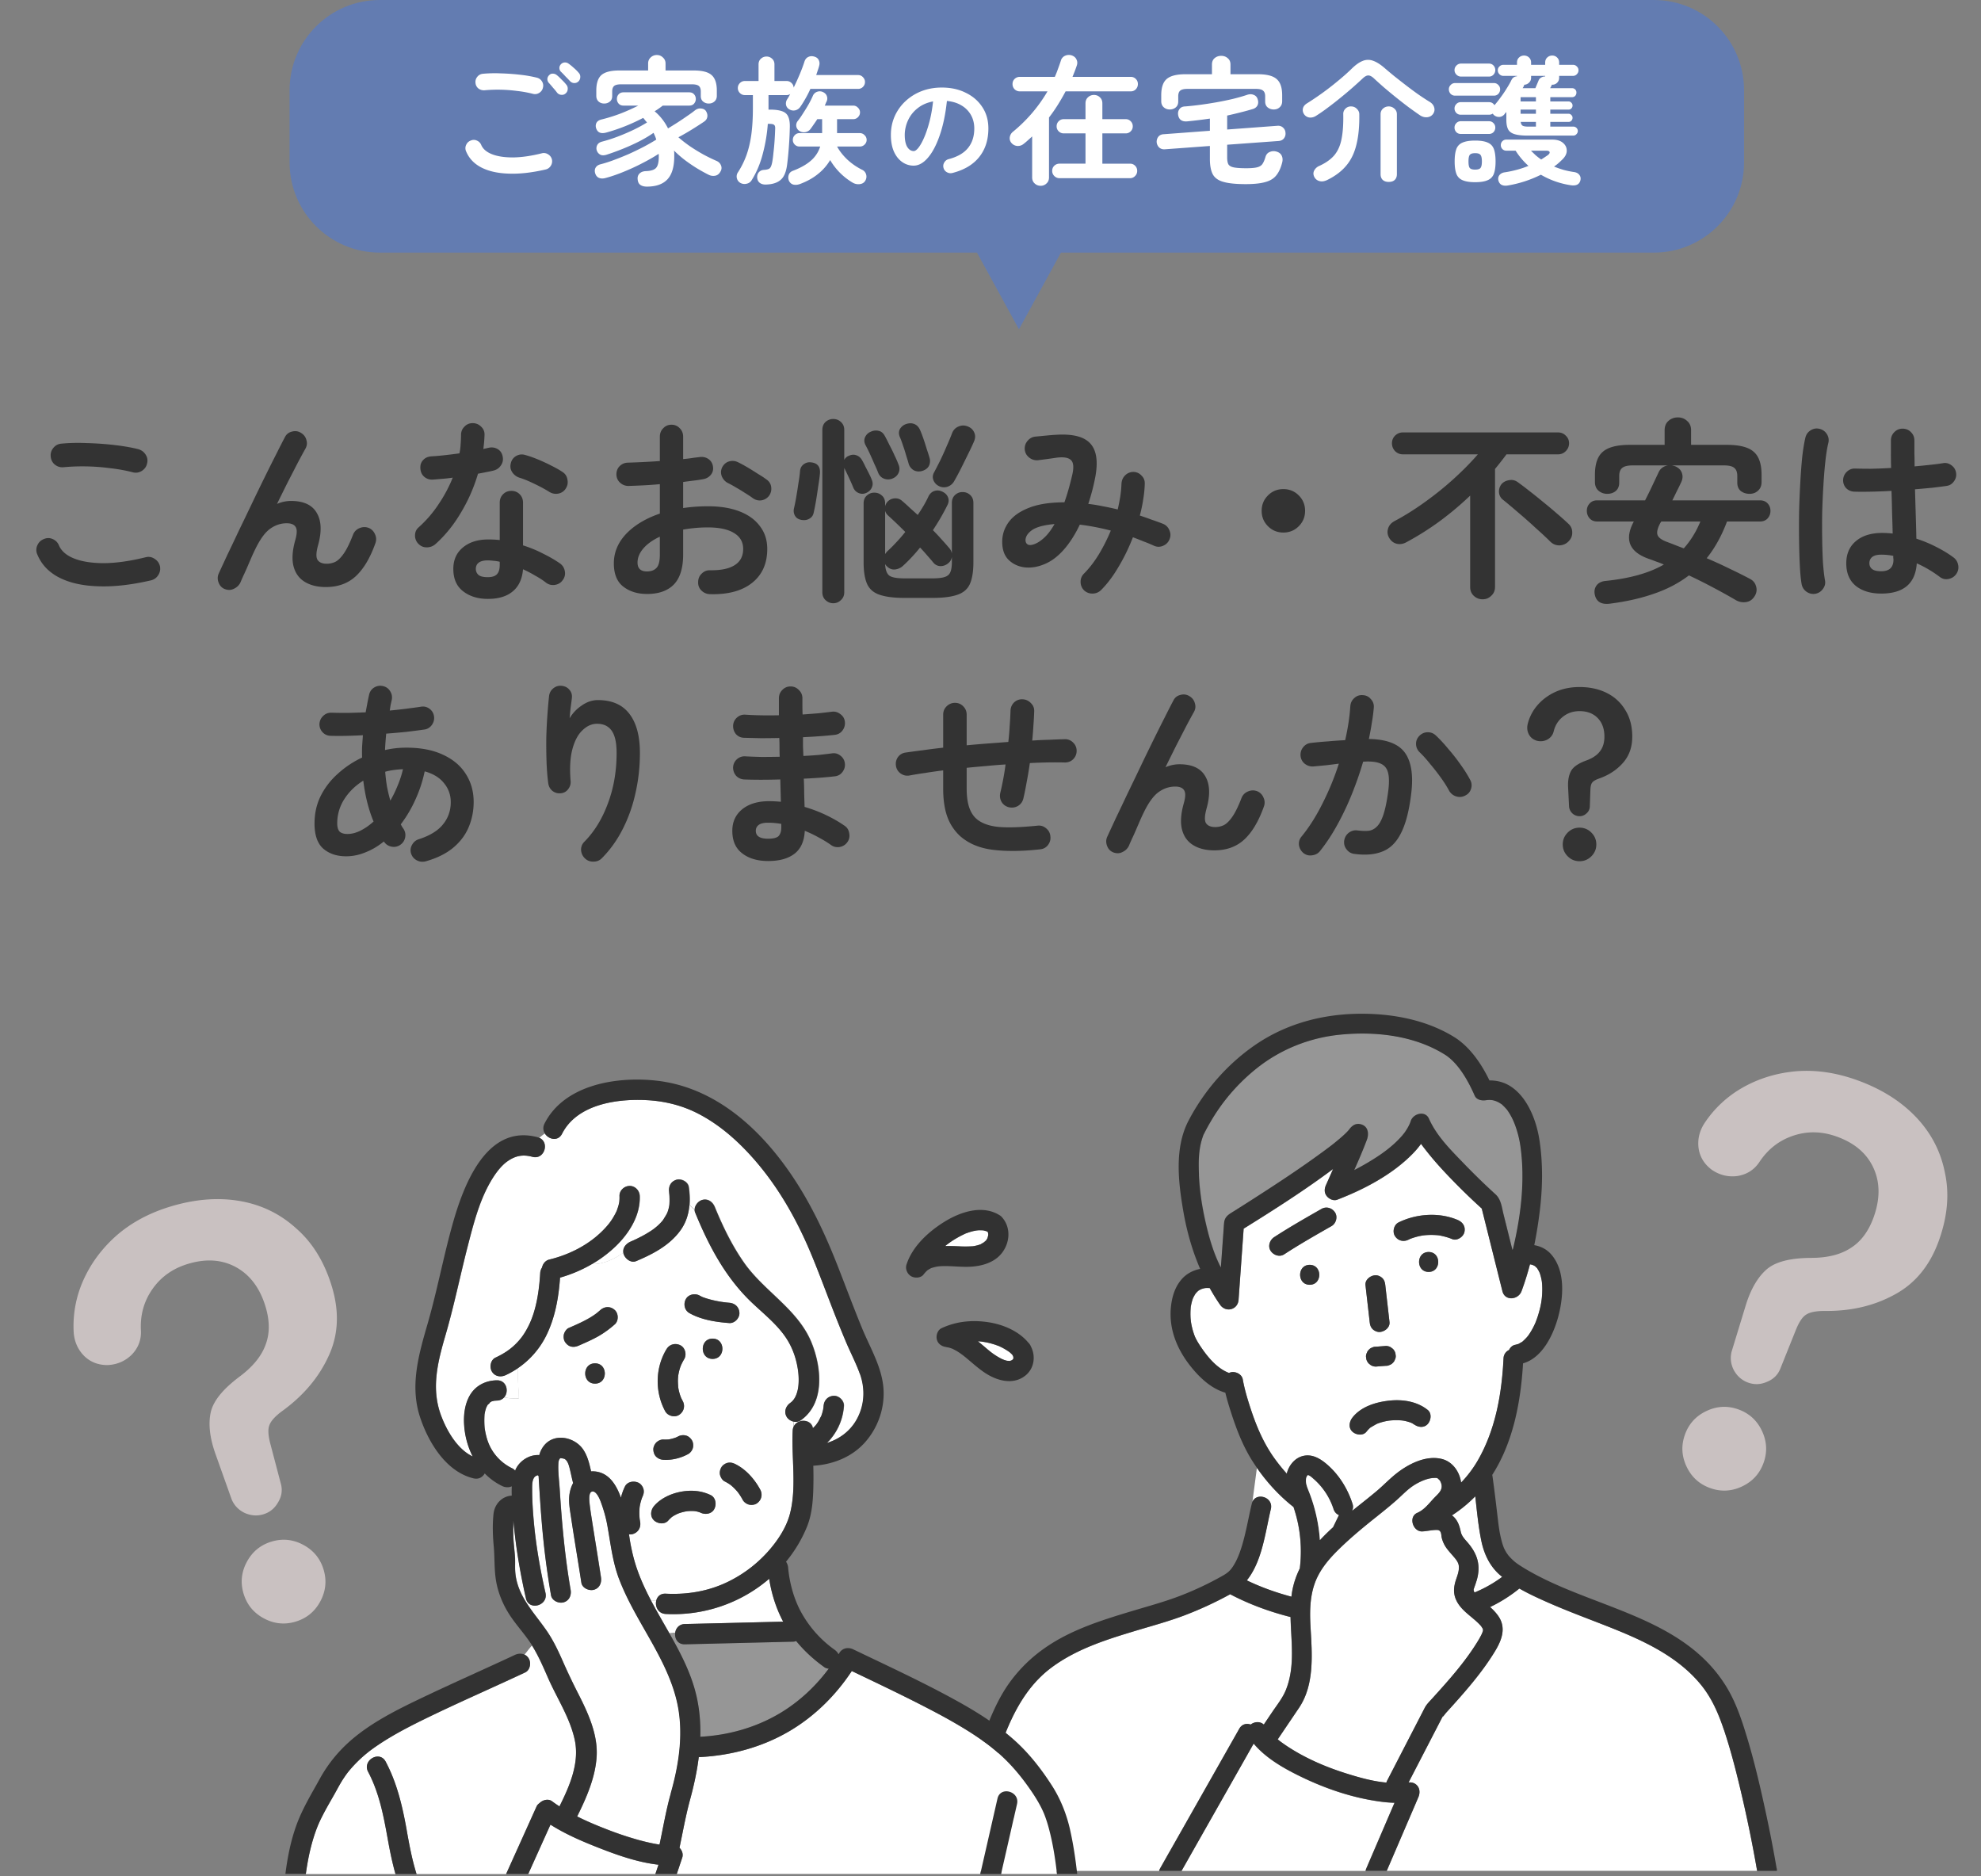<svg width="301" height="285" fill="none" xmlns="http://www.w3.org/2000/svg"><rect width="100%" height="100%" fill="#808080" stroke="none"/><path d="M22.95 88.16c-3.02.7-5.72 1-8.1.9-2.36-.08-4.33-.53-5.91-1.35-1.56-.82-2.65-1.98-3.27-3.48-.2-.46-.2-.92 0-1.38.2-.46.53-.78.99-.96.46-.2.91-.2 1.35 0 .46.2.78.53.96.99.38.86 1.16 1.52 2.34 1.98 1.18.46 2.69.69 4.53.69 1.86-.02 3.96-.32 6.3-.9.48-.12.93-.04 1.35.24.42.26.69.63.81 1.11.1.48.02.93-.24 1.35-.26.42-.63.69-1.11.81zm-2.76-16.41c-1.08-.28-2.24-.49-3.48-.63a31.999 31.999 0 00-6.99-.15c-.5.06-.95-.06-1.35-.36-.38-.3-.6-.7-.66-1.2-.06-.5.06-.94.36-1.32.3-.4.7-.63 1.2-.69 1.2-.12 2.52-.15 3.96-.09 1.44.04 2.84.14 4.2.3 1.38.16 2.58.37 3.6.63.48.14.85.42 1.11.84.26.4.33.84.21 1.32-.1.48-.37.86-.81 1.14-.42.26-.87.33-1.35.21zm13.95 17.73c-.44-.18-.75-.51-.93-.99-.18-.48-.17-.94.03-1.38.34-.74.77-1.67 1.29-2.79.54-1.12 1.12-2.34 1.74-3.66.64-1.32 1.29-2.67 1.95-4.05.66-1.38 1.31-2.72 1.95-4.02.64-1.3 1.23-2.48 1.77-3.54.54-1.08.99-1.96 1.35-2.64.22-.44.57-.72 1.05-.84.5-.14.96-.08 1.38.18.44.26.72.63.84 1.11.14.46.08.91-.18 1.35-.28.5-.65 1.18-1.11 2.04-.44.86-.94 1.83-1.5 2.91-.54 1.08-1.1 2.21-1.68 3.39.7-.3 1.41-.45 2.13-.45 1.9 0 3.2.6 3.9 1.8.72 1.2.79 2.84.21 4.92-.3 1.08-.33 1.82-.09 2.22.26.4.73.6 1.41.6.46 0 .9-.1 1.32-.3.42-.22.85-.65 1.29-1.29.44-.64.9-1.58 1.38-2.82.18-.46.5-.79.96-.99.46-.2.92-.22 1.38-.06.46.18.79.5.99.96.22.46.24.93.06 1.41-.8 2.24-1.8 3.91-3 5.01-1.18 1.08-2.69 1.62-4.53 1.62-1.26 0-2.32-.26-3.18-.78-.86-.52-1.43-1.3-1.71-2.34-.28-1.06-.2-2.38.24-3.96.28-.96.31-1.63.09-2.01-.22-.4-.68-.6-1.38-.6-.9 0-1.74.28-2.52.84-.78.56-1.54 1.61-2.28 3.15-.08.16-.23.48-.45.96-.2.46-.42.97-.66 1.53-.24.56-.47 1.07-.69 1.53-.2.44-.33.74-.39.9-.2.46-.53.8-.99 1.02-.44.24-.92.26-1.44.06zm39.99 1.5c-1.52 0-2.78-.39-3.78-1.17-.98-.76-1.47-1.89-1.47-3.39 0-1.36.48-2.44 1.44-3.24.98-.82 2.27-1.23 3.87-1.23.6 0 1.18.03 1.74.09v-5.67c0-.52.17-.95.51-1.29.34-.34.76-.51 1.26-.51s.92.17 1.26.51c.34.34.51.77.51 1.29v6.48c1.08.34 2.1.76 3.06 1.26.98.48 1.84.98 2.58 1.5.4.3.64.7.72 1.2.08.48-.03.92-.33 1.32-.28.4-.67.64-1.17.72-.48.08-.92-.02-1.32-.3-.48-.38-1.03-.74-1.65-1.08-.6-.36-1.23-.69-1.89-.99-.12 1.46-.63 2.57-1.53 3.33-.9.78-2.17 1.17-3.81 1.17zm-7.98-8.31c-.38.32-.82.48-1.32.48-.48 0-.89-.17-1.23-.51a1.76 1.76 0 01-.54-1.29c0-.52.19-.94.57-1.26 1.14-1.02 2.14-2.18 3-3.48.88-1.3 1.6-2.65 2.16-4.05-.54.08-1.07.14-1.59.18-.5.04-.98.08-1.44.12-.52.02-.96-.13-1.32-.45-.36-.32-.55-.76-.57-1.32-.02-.5.13-.91.45-1.23.32-.34.76-.52 1.32-.54.64-.04 1.31-.1 2.01-.18.72-.08 1.44-.17 2.16-.27.1-.46.16-.93.18-1.41.04-.48.06-.94.06-1.38 0-.5.17-.92.51-1.26.34-.36.76-.54 1.26-.54s.93.18 1.29.54c.36.34.53.76.51 1.26-.02.68-.08 1.39-.18 2.13.14-.04.27-.07.39-.09.14-.04.27-.07.39-.09.5-.12.96-.06 1.38.18.42.24.68.62.78 1.14.1.5.01.95-.27 1.35-.26.4-.63.66-1.11.78-.32.08-.69.16-1.11.24-.4.08-.82.16-1.26.24-.62 2.1-1.49 4.08-2.61 5.94-1.1 1.86-2.39 3.45-3.87 4.77zm17.31-7.95c-.64-.4-1.4-.81-2.28-1.23-.86-.42-1.62-.73-2.28-.93-.46-.16-.82-.44-1.08-.84-.26-.4-.33-.84-.21-1.32.1-.48.36-.85.78-1.11.44-.26.9-.32 1.38-.18.6.16 1.26.39 1.98.69.72.3 1.41.62 2.07.96.68.34 1.24.66 1.68.96.4.26.64.64.72 1.14.1.5.01.96-.27 1.38-.26.4-.64.65-1.14.75-.48.08-.93-.01-1.35-.27zM74.1 87.68c.66 0 1.13-.15 1.41-.45.28-.3.42-.76.42-1.38v-.51a5.32 5.32 0 00-.96-.15c-.3-.04-.59-.06-.87-.06-.62 0-1.08.12-1.38.36-.28.22-.42.53-.42.93 0 .38.14.69.42.93.28.22.74.33 1.38.33zm33.75 2.58c-.5-.02-.93-.21-1.29-.57-.34-.34-.5-.76-.48-1.26 0-.52.18-.95.54-1.29.36-.36.79-.53 1.29-.51 1.64.02 2.88-.24 3.72-.78.86-.54 1.29-1.36 1.29-2.46 0-1.06-.47-1.87-1.41-2.43-.92-.56-2.24-.84-3.96-.84-.68 0-1.33.03-1.95.09-.62.06-1.22.14-1.8.24v3.78c0 2.06-.47 3.58-1.41 4.56-.94.96-2.3 1.44-4.08 1.44-1.44 0-2.64-.37-3.6-1.11-.96-.74-1.44-1.92-1.44-3.54 0-1.66.62-3.15 1.86-4.47 1.26-1.32 2.97-2.35 5.13-3.09v-4.47c-.86.08-1.7.14-2.52.18-.8.04-1.55.07-2.25.09-.5 0-.93-.17-1.29-.51-.36-.34-.54-.76-.54-1.26s.17-.92.51-1.26c.36-.34.79-.51 1.29-.51a120.767 120.767 0 004.8-.24v-3.69c0-.52.17-.95.51-1.29.34-.36.76-.54 1.26-.54s.92.18 1.26.54c.34.34.51.77.51 1.29v3.39c.46-.04.89-.09 1.29-.15s.79-.11 1.17-.15c.5-.08.95.01 1.35.27.4.26.64.64.72 1.14.08.5-.03.93-.33 1.29-.3.36-.7.58-1.2.66-.42.08-.89.15-1.41.21-.5.06-1.03.13-1.59.21v3.96c1.2-.18 2.47-.27 3.81-.27 1.84 0 3.43.26 4.77.78 1.34.52 2.37 1.27 3.09 2.25.74.96 1.11 2.11 1.11 3.45 0 2.22-.77 3.94-2.31 5.16-1.54 1.22-3.68 1.79-6.42 1.71zm6.54-14.58c-.32-.24-.71-.5-1.17-.78-.46-.3-.92-.58-1.38-.84-.46-.28-.86-.5-1.2-.66-.44-.22-.76-.56-.96-1.02-.18-.46-.17-.91.03-1.35.24-.48.59-.79 1.05-.93.48-.14.94-.1 1.38.12.42.2.9.46 1.44.78.54.32 1.07.65 1.59.99.54.32.98.61 1.32.87.4.28.63.66.69 1.14.06.48-.05.92-.33 1.32-.3.38-.69.61-1.17.69-.46.06-.89-.05-1.29-.33zM98.31 86.81c.6 0 1.07-.17 1.41-.51.36-.34.54-1.03.54-2.07v-2.7c-1.08.5-1.92 1.1-2.52 1.8-.58.68-.87 1.39-.87 2.13 0 .9.48 1.35 1.44 1.35zm39.12 4.02c-1.6 0-2.86-.16-3.78-.48-.9-.3-1.53-.84-1.89-1.62-.36-.8-.54-1.91-.54-3.33v-8.91c0-.52.16-.92.48-1.2.32-.3.7-.45 1.14-.45.46 0 .85.15 1.17.45.32.28.48.68.48 1.2v.42c.06-.26.18-.49.36-.69.28-.3.63-.47 1.05-.51.44-.04.82.08 1.14.36.36.3.74.64 1.14 1.02.4.36.82.74 1.26 1.14.34-.5.65-.99.93-1.47s.52-.94.72-1.38c.22-.42.53-.69.93-.81.4-.12.81-.07 1.23.15.4.2.67.49.81.87.14.36.1.75-.12 1.17-.6 1.22-1.33 2.48-2.19 3.78.5.5.96.99 1.38 1.47.42.46.79.88 1.11 1.26.2.22.33.49.39.81V76.4c0-.5.16-.9.48-1.2.32-.3.7-.45 1.14-.45.46 0 .85.15 1.17.45.32.3.48.7.48 1.2v9c0 1.42-.18 2.53-.54 3.33-.36.78-.99 1.32-1.89 1.62-.9.32-2.16.48-3.78.48h-4.26zm-10.83.81c-.44 0-.83-.16-1.17-.48-.32-.3-.48-.7-.48-1.2V65.33c0-.52.16-.93.48-1.23.34-.3.73-.45 1.17-.45.46 0 .85.15 1.17.45.34.3.51.71.51 1.23v4.53c.16-.3.4-.51.72-.63.4-.18.78-.2 1.14-.06.36.12.65.38.87.78.14.24.3.55.48.93.2.38.39.75.57 1.11.18.36.31.65.39.87.18.4.19.79.03 1.17-.16.38-.44.66-.84.84-.38.18-.77.19-1.17.03-.38-.16-.65-.43-.81-.81-.16-.4-.38-.9-.66-1.5s-.52-1.1-.72-1.5v18.87c0 .5-.17.9-.51 1.2-.32.32-.71.48-1.17.48zm16.08-17.79c-.38-.18-.66-.47-.84-.87-.16-.4-.14-.79.06-1.17.26-.48.57-1.08.93-1.8.36-.74.7-1.49 1.02-2.25.34-.76.61-1.41.81-1.95.2-.5.53-.84.99-1.02.46-.2.93-.2 1.41 0 .46.18.78.48.96.9.2.42.19.88-.03 1.38-.22.52-.52 1.16-.9 1.92-.36.74-.73 1.49-1.11 2.25-.38.74-.72 1.37-1.02 1.89-.22.38-.55.65-.99.81a1.7 1.7 0 01-1.29-.09zm-20.91 5.13c-.44-.08-.76-.28-.96-.6-.2-.34-.26-.71-.18-1.11.12-.5.24-1.1.36-1.8s.23-1.4.33-2.1c.12-.7.2-1.3.24-1.8.04-.46.23-.81.57-1.05.36-.26.76-.35 1.2-.27.9.12 1.32.67 1.26 1.65-.06.6-.15 1.27-.27 2.01-.1.72-.21 1.44-.33 2.16-.12.7-.24 1.31-.36 1.83-.08.4-.3.7-.66.9-.34.2-.74.26-1.2.18zm15.66 8.88h4.26c.82 0 1.44-.07 1.86-.21.42-.14.7-.38.84-.72.16-.36.24-.87.24-1.53v-.78c-.06.38-.25.7-.57.96-.34.28-.73.42-1.17.42-.44-.02-.8-.2-1.08-.54-.26-.32-.56-.67-.9-1.05-.34-.4-.71-.81-1.11-1.23-.84 1.04-1.7 1.96-2.58 2.76-.34.32-.75.51-1.23.57-.48.04-.9-.13-1.26-.51l-.12-.12-.12-.18c.04.86.25 1.44.63 1.74.38.28 1.15.42 2.31.42zm-1.86-15.15c-.42.16-.84.16-1.26 0-.4-.16-.69-.45-.87-.87-.14-.38-.33-.82-.57-1.32-.22-.52-.45-1.04-.69-1.56-.24-.52-.46-.96-.66-1.32-.22-.42-.25-.82-.09-1.2.18-.4.46-.68.84-.84.42-.2.83-.25 1.23-.15.4.08.72.35.96.81.2.36.43.81.69 1.35.28.52.54 1.05.78 1.59.26.54.46 1 .6 1.38.18.44.18.86 0 1.26s-.5.69-.96.87zm4.56-1.17c-.48.14-.92.1-1.32-.12-.38-.24-.63-.57-.75-.99-.1-.36-.23-.79-.39-1.29-.14-.5-.3-1-.48-1.5-.16-.5-.32-.93-.48-1.29-.18-.46-.16-.87.06-1.23.24-.36.56-.6.96-.72.46-.14.87-.13 1.23.03.38.16.67.48.87.96.14.32.3.74.48 1.26s.35 1.05.51 1.59c.18.52.32.96.42 1.32.12.42.09.82-.09 1.2-.18.36-.52.62-1.02.78zm-5.64 12.63c.1-.16.22-.31.36-.45.42-.38.86-.82 1.32-1.32.48-.5.94-1.03 1.38-1.59-.48-.48-.95-.94-1.41-1.38-.46-.44-.87-.82-1.23-1.14-.22-.22-.36-.45-.42-.69v6.57zm30.27 5.55c-.36-.34-.55-.76-.57-1.26-.02-.5.14-.93.48-1.29.82-.82 1.58-1.8 2.28-2.94.7-1.16 1.31-2.37 1.83-3.63-1.64-.42-3.21-.72-4.71-.9-.74 1.56-1.58 2.86-2.52 3.9s-1.94 1.76-3 2.16c-1 .4-1.98.54-2.94.42-.96-.14-1.76-.53-2.4-1.17-.62-.64-.93-1.54-.93-2.7 0-1.1.33-2.1.99-3 .66-.9 1.68-1.62 3.06-2.16 1.4-.56 3.2-.84 5.4-.84.42-1.18.81-2.54 1.17-4.08.28-1.16.23-1.93-.15-2.31-.38-.4-1.12-.53-2.22-.39a97.805 97.805 0 01-2.88.39c-.5.02-.94-.13-1.32-.45-.38-.32-.59-.73-.63-1.23-.02-.5.13-.93.45-1.29.32-.38.73-.59 1.23-.63l1.56-.15c.62-.06 1.13-.1 1.53-.12 2.52-.16 4.25.28 5.19 1.32.96 1.04 1.21 2.76.75 5.16-.14.72-.3 1.42-.48 2.1-.18.66-.37 1.3-.57 1.92.72.08 1.46.2 2.22.36.76.14 1.51.3 2.25.48.16-.68.29-1.34.39-1.98.1-.66.16-1.29.18-1.89.02-.5.19-.92.51-1.26.34-.36.76-.55 1.26-.57.5 0 .92.18 1.26.54.36.34.53.76.51 1.26-.02.78-.1 1.58-.24 2.4-.12.8-.29 1.61-.51 2.43.62.2 1.22.41 1.8.63.6.2 1.18.41 1.74.63.46.2.78.53.96.99.2.46.2.92 0 1.38-.18.44-.5.76-.96.96-.46.2-.92.2-1.38 0-.52-.24-1.05-.46-1.59-.66-.54-.22-1.08-.43-1.62-.63-.62 1.6-1.35 3.1-2.19 4.5-.82 1.4-1.7 2.57-2.64 3.51-.34.34-.76.52-1.26.54-.48.02-.91-.13-1.29-.45zm-7.47-7.11c.48-.2.97-.54 1.47-1.02s.99-1.14 1.47-1.98c-1.58.14-2.71.44-3.39.9-.66.46-1 .97-1.02 1.53 0 .32.12.55.36.69.26.12.63.08 1.11-.12zM195 80.9c-.92 0-1.7-.32-2.34-.96-.64-.64-.96-1.42-.96-2.34 0-.92.32-1.7.96-2.34.64-.64 1.42-.96 2.34-.96.92 0 1.7.32 2.34.96.64.64.96 1.42.96 2.34 0 .92-.32 1.7-.96 2.34-.64.64-1.42.96-2.34.96zm30.27 10.14c-.52 0-.97-.18-1.35-.54-.36-.34-.54-.79-.54-1.35V75.29a47.202 47.202 0 01-4.56 3.84 42.87 42.87 0 01-5.13 3.24c-.46.26-.94.34-1.44.24-.5-.12-.89-.42-1.17-.9-.26-.44-.32-.9-.18-1.38.14-.5.47-.89.99-1.17 1.58-.84 3.14-1.82 4.68-2.94a48.3 48.3 0 004.38-3.54c1.38-1.26 2.58-2.48 3.6-3.66h-11.4c-.44 0-.83-.16-1.17-.48-.32-.34-.48-.74-.48-1.2 0-.46.16-.85.48-1.17.34-.32.73-.48 1.17-.48h23.58c.46 0 .85.16 1.17.48.34.32.51.71.51 1.17 0 .46-.17.86-.51 1.2-.32.32-.71.48-1.17.48h-7.83c-.28.38-.57.76-.87 1.14-.28.36-.57.72-.87 1.08v17.91c0 .56-.19 1.01-.57 1.35-.36.36-.8.54-1.32.54zm10.32-8.73c-.6-.6-1.34-1.29-2.22-2.07-.86-.8-1.74-1.58-2.64-2.34-.9-.78-1.7-1.45-2.4-2.01-.34-.28-.53-.65-.57-1.11-.02-.46.1-.86.36-1.2.28-.34.66-.55 1.14-.63.48-.1.92-.01 1.32.27.56.4 1.18.87 1.86 1.41.7.54 1.41 1.11 2.13 1.71.72.58 1.4 1.15 2.04 1.71.66.56 1.22 1.06 1.68 1.5.4.36.6.8.6 1.32.02.52-.17.98-.57 1.38-.38.38-.84.58-1.38.6-.52 0-.97-.18-1.35-.54zm9.06 9.39c-1.34.18-2.12-.29-2.34-1.41-.1-.5-.01-.95.27-1.35.3-.4.76-.63 1.38-.69 3.7-.38 6.65-1.21 8.85-2.49-.36-.16-.72-.3-1.08-.42-.36-.14-.71-.27-1.05-.39-3.12-1.04-3.93-2.95-2.43-5.73h-5.58c-.48 0-.86-.16-1.14-.48-.28-.32-.42-.7-.42-1.14 0-.44.14-.81.42-1.11.28-.32.66-.48 1.14-.48h7.29c.36-.7.71-1.41 1.05-2.13l.99-2.1c.14-.32.34-.57.6-.75.26-.18.54-.29.84-.33h-5.37c-.76 0-1.29.13-1.59.39-.3.24-.45.65-.45 1.23v.99c0 .56-.18.99-.54 1.29-.34.28-.77.42-1.29.42-.5 0-.94-.16-1.32-.48-.36-.32-.54-.76-.54-1.32v-1.08c0-1.66.4-2.83 1.2-3.51.8-.7 2.16-1.05 4.08-1.05h5.31v-2.22c0-.6.19-1.07.57-1.41.4-.36.88-.54 1.44-.54.56 0 1.03.18 1.41.54.4.34.6.81.6 1.41v2.22h5.43c1.94 0 3.3.35 4.08 1.05.8.68 1.2 1.85 1.2 3.51v1.08c0 .56-.18 1-.54 1.32-.34.32-.77.48-1.29.48-.5 0-.94-.14-1.32-.42-.36-.3-.54-.73-.54-1.29v-.99c0-.58-.15-.99-.45-1.23-.28-.26-.81-.39-1.59-.39h-7.92c.16.02.35.07.57.15.52.24.85.59.99 1.05.14.44.1.89-.12 1.35-.22.48-.45.95-.69 1.41-.22.46-.44.91-.66 1.35h13.32c.5 0 .89.16 1.17.48.28.3.42.67.42 1.11 0 .44-.14.82-.42 1.14-.28.32-.67.48-1.17.48h-5.01c-.82 2.18-1.85 4.04-3.09 5.58 1.18.5 2.34 1.03 3.48 1.59 1.14.54 2.18 1.06 3.12 1.56.46.24.76.61.9 1.11.16.52.09 1.02-.21 1.5-.32.52-.75.82-1.29.9-.54.08-1.05-.01-1.53-.27-1.16-.68-2.35-1.34-3.57-1.98-1.2-.64-2.4-1.24-3.6-1.8-1.52 1.16-3.27 2.08-5.25 2.76-1.98.7-4.22 1.21-6.72 1.53zm11.19-8.4c.52-.58.99-1.21 1.41-1.89.42-.68.79-1.41 1.11-2.19h-5.94l-.15.24c-.42.78-.56 1.38-.42 1.8.14.42.66.79 1.56 1.11.38.14.77.29 1.17.45.4.16.82.32 1.26.48zm30 6.87c-1.6 0-2.89-.39-3.87-1.17-.96-.8-1.44-1.94-1.44-3.42 0-1.42.48-2.54 1.44-3.36.98-.84 2.32-1.26 4.02-1.26.52 0 1.05.03 1.59.09-.02-.94-.05-1.96-.09-3.06-.02-1.12-.05-2.26-.09-3.42-1.06.06-2.09.1-3.09.12-.98.02-1.83.02-2.55 0-.5-.02-.92-.2-1.26-.54-.32-.36-.47-.79-.45-1.29.04-.48.23-.88.57-1.2.36-.34.78-.5 1.26-.48.7.02 1.52.03 2.46.03.96-.02 1.96-.06 3-.12-.02-.76-.03-1.49-.03-2.19v-1.98c0-.5.17-.92.51-1.26.34-.36.76-.54 1.26-.54.52 0 .95.18 1.29.54.34.34.51.76.51 1.26v1.92c.02.66.03 1.33.03 2.01.88-.08 1.68-.16 2.4-.24.74-.08 1.36-.16 1.86-.24.48-.1.92 0 1.32.3.4.28.64.66.72 1.14.08.48-.03.92-.33 1.32-.28.4-.66.63-1.14.69-.56.08-1.26.17-2.1.27-.82.08-1.71.16-2.67.24.04 1.4.08 2.75.12 4.05.04 1.3.07 2.45.09 3.45 1.1.36 2.13.79 3.09 1.29.98.5 1.83 1.02 2.55 1.56.4.3.64.7.72 1.2.08.48-.02.92-.3 1.32-.28.4-.67.65-1.17.75-.48.1-.92 0-1.32-.3-.5-.38-1.05-.75-1.65-1.11-.6-.36-1.22-.68-1.86-.96-.2 3.06-2 4.59-5.4 4.59zm-9.99.03c-.5.08-.95-.02-1.35-.3-.4-.28-.65-.66-.75-1.14-.12-.66-.21-1.56-.27-2.7-.06-1.14-.1-2.42-.12-3.84-.02-1.42-.02-2.89 0-4.41.04-1.54.1-3.03.18-4.47.08-1.46.18-2.78.3-3.96.14-1.2.3-2.17.48-2.91.12-.48.39-.85.81-1.11.42-.26.87-.33 1.35-.21.48.12.85.39 1.11.81.26.42.33.87.21 1.35-.18.74-.33 1.67-.45 2.79s-.22 2.35-.3 3.69c-.08 1.32-.14 2.68-.18 4.08-.02 1.4-.02 2.76 0 4.08.02 1.3.06 2.49.12 3.57.08 1.06.18 1.93.3 2.61.1.48 0 .92-.3 1.32-.28.4-.66.65-1.14.75zm9.99-3.42c1.24 0 1.86-.59 1.86-1.77 0-.06-.01-.14-.03-.24v-.33c-.6-.12-1.21-.18-1.83-.18-.62 0-1.08.12-1.38.36-.28.24-.42.55-.42.93s.14.68.42.9c.28.22.74.33 1.38.33zm-221.1 44.05c-.48.14-.94.1-1.38-.12-.44-.22-.74-.57-.9-1.05-.14-.46-.09-.9.15-1.32.24-.44.6-.73 1.08-.87 1.66-.54 2.87-1.29 3.63-2.25.78-.96 1.17-2.08 1.17-3.36 0-1.1-.34-2.06-1.02-2.88-.66-.84-1.64-1.44-2.94-1.8-.32 1.52-.8 2.97-1.44 4.35a19.12 19.12 0 01-2.19 3.69c.12.26.25.48.39.66.28.42.37.87.27 1.35-.1.48-.36.86-.78 1.14-.4.26-.84.34-1.32.24-.48-.1-.86-.36-1.14-.78-.88.72-1.81 1.27-2.79 1.65-.96.4-1.94.6-2.94.6-1.4 0-2.55-.38-3.45-1.14-.9-.78-1.35-2.06-1.35-3.84 0-1.52.31-2.91.93-4.17.64-1.28 1.51-2.41 2.61-3.39 1.1-1 2.33-1.82 3.69-2.46-.02-.56-.02-1.12 0-1.68l.12-1.71c-1.82.1-3.46.13-4.92.09-.5-.02-.91-.21-1.23-.57-.32-.36-.47-.78-.45-1.26.04-.48.23-.88.57-1.2.36-.34.78-.5 1.26-.48.76.02 1.58.03 2.46.03.9-.02 1.81-.05 2.73-.09.08-.44.16-.87.24-1.29.08-.44.17-.88.27-1.32.1-.5.35-.88.75-1.14.42-.26.87-.34 1.35-.24.48.1.85.36 1.11.78.26.4.34.85.24 1.35-.06.26-.12.53-.18.81l-.12.78c.86-.08 1.68-.17 2.46-.27.8-.1 1.54-.2 2.22-.3.48-.1.92-.01 1.32.27s.64.66.72 1.14c.08.46-.02.9-.3 1.32-.28.4-.65.64-1.11.72-.86.12-1.79.24-2.79.36-.98.1-2 .19-3.06.27-.08.84-.14 1.67-.18 2.49 1.06-.24 2.14-.36 3.24-.36 2.2 0 4.06.36 5.58 1.08 1.52.7 2.67 1.67 3.45 2.91.8 1.24 1.2 2.66 1.2 4.26 0 1.34-.25 2.61-.75 3.81-.5 1.2-1.29 2.25-2.37 3.15-1.06.88-2.43 1.56-4.11 2.04zm-11.94-4.14c.64 0 1.3-.17 1.98-.51.68-.34 1.34-.8 1.98-1.38-.76-1.82-1.28-3.89-1.56-6.21-1.22.76-2.19 1.71-2.91 2.85a6.724 6.724 0 00-1.05 3.63c0 .58.12 1 .36 1.26.26.24.66.36 1.2.36zm6.51-5.07c.42-.72.79-1.48 1.11-2.28.34-.8.61-1.63.81-2.49-.46.02-.92.06-1.38.12-.46.06-.9.15-1.32.27.06.78.15 1.53.27 2.25.14.72.31 1.43.51 2.13zm29.58 8.79c-.36-.34-.56-.76-.6-1.26-.02-.5.15-.93.51-1.29 1.52-1.54 2.71-3.48 3.57-5.82.88-2.34 1.32-4.89 1.32-7.65 0-1.56-.25-2.69-.75-3.39-.5-.7-1.24-1.05-2.22-1.05-.8 0-1.54.33-2.22.99-.68.64-1.19 1.6-1.53 2.88-.34 1.28-.43 2.89-.27 4.83.04.46-.09.88-.39 1.26-.28.36-.65.56-1.11.6-.48.04-.9-.08-1.26-.36-.34-.28-.55-.65-.63-1.11-.14-1.04-.23-2.18-.27-3.42-.04-1.26-.05-2.51-.03-3.75.04-1.26.1-2.42.18-3.48.08-1.08.16-1.97.24-2.67.06-.48.28-.87.66-1.17.38-.3.81-.42 1.29-.36.5.06.89.27 1.17.63.3.36.41.8.33 1.32-.04.36-.1.82-.18 1.38-.06.56-.11 1.09-.15 1.59.46-.78 1.08-1.43 1.86-1.95.78-.54 1.59-.81 2.43-.81 2.14 0 3.74.7 4.8 2.1 1.06 1.38 1.59 3.36 1.59 5.94 0 2.06-.22 4.07-.66 6.03-.42 1.94-1.06 3.76-1.92 5.46-.84 1.68-1.9 3.17-3.18 4.47-.34.36-.77.54-1.29.54-.5.02-.93-.14-1.29-.48zm27.84.39c-1.64 0-2.96-.39-3.96-1.17-1-.76-1.5-1.9-1.5-3.42 0-1.36.5-2.45 1.5-3.27 1.02-.82 2.38-1.23 4.08-1.23.6 0 1.2.03 1.8.09l-.09-3.39c-2.08.06-3.92.06-5.52 0-.5-.04-.91-.24-1.23-.6-.3-.38-.44-.81-.42-1.29.04-.48.24-.88.6-1.2.38-.32.81-.46 1.29-.42.76.04 1.58.07 2.46.09.9 0 1.81-.01 2.73-.03-.02-.48-.03-.96-.03-1.44s-.01-.95-.03-1.41c-.98.02-1.93.03-2.85.03-.92-.02-1.76-.04-2.52-.06-.5-.02-.91-.21-1.23-.57-.3-.38-.44-.82-.42-1.32.04-.48.24-.88.6-1.2.38-.32.81-.46 1.29-.42 1.48.1 3.17.13 5.07.09v-2.58c0-.5.17-.92.51-1.26.34-.36.76-.54 1.26-.54s.92.18 1.26.54c.36.34.54.76.54 1.26v1.17c0 .4.01.83.03 1.29.82-.06 1.61-.12 2.37-.18.76-.08 1.45-.16 2.07-.24.48-.06.91.06 1.29.36.4.28.63.66.69 1.14.06.5-.06.95-.36 1.35-.28.38-.66.6-1.14.66-.7.08-1.47.15-2.31.21-.82.06-1.67.11-2.55.15v1.41l.06 1.44c.8-.04 1.56-.09 2.28-.15.74-.08 1.42-.16 2.04-.24.48-.08.91.03 1.29.33.4.3.63.69.69 1.17.06.48-.06.92-.36 1.32-.28.38-.66.6-1.14.66-.68.08-1.42.15-2.22.21-.8.06-1.64.11-2.52.15.04.8.06 1.56.06 2.28.02.72.04 1.39.06 2.01 1.16.34 2.26.76 3.3 1.26s1.96 1.03 2.76 1.59c.4.26.64.64.72 1.14.1.5.01.95-.27 1.35-.28.4-.67.65-1.17.75-.48.08-.92-.02-1.32-.3-.56-.4-1.18-.78-1.86-1.14-.68-.38-1.39-.72-2.13-1.02-.08 1.58-.6 2.74-1.56 3.48-.96.74-2.29 1.11-3.99 1.11zm-.03-3.39c.82 0 1.36-.14 1.62-.42.26-.3.39-.72.39-1.26v-.57c-.68-.12-1.35-.18-2.01-.18-.64 0-1.11.11-1.41.33-.3.22-.45.52-.45.9 0 .8.62 1.2 1.86 1.2zm41.28 1.62c-2.74.3-5.13.32-7.17.06-2.02-.26-3.67-.96-4.95-2.1a7.41 7.41 0 01-1.92-2.91c-.42-1.16-.63-2.59-.63-4.29v-2.76c-.96.12-1.87.25-2.73.39-.86.12-1.66.25-2.4.39-.48.08-.92-.02-1.32-.3-.4-.28-.64-.66-.72-1.14-.08-.48.01-.92.27-1.32.28-.4.66-.64 1.14-.72.82-.12 1.71-.24 2.67-.36.98-.14 2.01-.27 3.09-.39v-5.01c0-.5.17-.92.51-1.26.36-.36.79-.54 1.29-.54s.92.18 1.26.54c.34.34.51.76.51 1.26v4.65c1.04-.1 2.09-.19 3.15-.27 1.08-.08 2.14-.16 3.18-.24.1-.86.17-1.69.21-2.49.06-.8.1-1.55.12-2.25.02-.5.2-.92.54-1.26.36-.34.79-.5 1.29-.48.5.02.92.21 1.26.57.36.34.53.76.51 1.26-.02.68-.06 1.4-.12 2.16-.04.74-.1 1.5-.18 2.28.88-.06 1.74-.1 2.58-.12.84-.04 1.64-.07 2.4-.09.5 0 .92.18 1.26.54.34.34.51.75.51 1.23s-.17.9-.51 1.26c-.34.34-.76.51-1.26.51-1.66-.04-3.44-.01-5.34.09-.14.98-.3 1.94-.48 2.88-.16.92-.33 1.76-.51 2.52-.12.48-.39.85-.81 1.11-.42.24-.87.31-1.35.21-.5-.12-.88-.39-1.14-.81-.24-.42-.31-.87-.21-1.35a42.312 42.312 0 00.81-4.35c-.98.06-1.97.14-2.97.24-.98.08-1.96.17-2.94.27v3.15c0 1.12.12 2.05.36 2.79.24.74.6 1.33 1.08 1.77.76.68 1.86 1.1 3.3 1.26 1.44.14 3.44.08 6-.18.5-.06.94.07 1.32.39.4.32.62.73.66 1.23.06.5-.07.95-.39 1.35-.3.38-.71.59-1.23.63zm11.16.45c-.44-.18-.75-.51-.93-.99-.18-.48-.17-.94.03-1.38.34-.74.77-1.67 1.29-2.79.54-1.12 1.12-2.34 1.74-3.66.64-1.32 1.29-2.67 1.95-4.05.66-1.38 1.31-2.72 1.95-4.02.64-1.3 1.23-2.48 1.77-3.54.54-1.08.99-1.96 1.35-2.64.22-.44.57-.72 1.05-.84.5-.14.96-.08 1.38.18.44.26.72.63.84 1.11.14.46.08.91-.18 1.35-.28.5-.65 1.18-1.11 2.04-.44.86-.94 1.83-1.5 2.91-.54 1.08-1.1 2.21-1.68 3.39.7-.3 1.41-.45 2.13-.45 1.9 0 3.2.6 3.9 1.8.72 1.2.79 2.84.21 4.92-.3 1.08-.33 1.82-.09 2.22.26.4.73.6 1.41.6.46 0 .9-.1 1.32-.3.42-.22.85-.65 1.29-1.29.44-.64.9-1.58 1.38-2.82.18-.46.5-.79.96-.99.46-.2.92-.22 1.38-.06.46.18.79.5.99.96.22.46.24.93.06 1.41-.8 2.24-1.8 3.91-3 5.01-1.18 1.08-2.69 1.62-4.53 1.62-1.26 0-2.32-.26-3.18-.78-.86-.52-1.43-1.3-1.71-2.34-.28-1.06-.2-2.38.24-3.96.28-.96.31-1.63.09-2.01-.22-.4-.68-.6-1.38-.6-.9 0-1.74.28-2.52.84-.78.56-1.54 1.61-2.28 3.15-.08.16-.23.48-.45.96-.2.46-.42.97-.66 1.53-.24.56-.47 1.07-.69 1.53-.2.44-.33.74-.39.9-.2.46-.53.8-.99 1.02-.44.24-.92.26-1.44.06zm36.66.24c-.5-.06-.9-.29-1.2-.69-.3-.38-.42-.82-.36-1.32.08-.5.31-.9.69-1.2.4-.3.84-.42 1.32-.36.64.08 1.2.1 1.68.06.48-.06.9-.27 1.26-.63.38-.36.71-.95.99-1.77.28-.82.52-1.95.72-3.39.18-1.26.19-2.24.03-2.94-.16-.72-.54-1.21-1.14-1.47-.6-.28-1.49-.38-2.67-.3-.48 1.64-1.05 3.28-1.71 4.92-.66 1.64-1.4 3.2-2.22 4.68-.8 1.46-1.67 2.78-2.61 3.96-.3.38-.7.6-1.2.66-.48.08-.92-.03-1.32-.33-.38-.32-.61-.72-.69-1.2-.06-.5.07-.94.39-1.32 1.18-1.44 2.25-3.13 3.21-5.07.98-1.94 1.8-3.94 2.46-6-.62.08-1.26.16-1.92.24l-1.92.18c-.48.04-.92-.09-1.32-.39-.38-.3-.6-.7-.66-1.2-.04-.5.09-.94.39-1.32.32-.4.72-.62 1.2-.66.86-.1 1.73-.18 2.61-.24.88-.08 1.74-.14 2.58-.18.42-1.84.68-3.56.78-5.16.04-.5.24-.91.6-1.23.36-.34.79-.49 1.29-.45.5.02.91.22 1.23.6.34.36.49.79.45 1.29-.06.74-.16 1.51-.3 2.31-.12.8-.27 1.62-.45 2.46 2.74.04 4.59.77 5.55 2.19s1.24 3.57.84 6.45c-.32 2.48-.84 4.4-1.56 5.76-.7 1.36-1.63 2.26-2.79 2.7-1.14.46-2.55.58-4.23.36zm16.86-8.88c-.44.24-.9.29-1.38.15a1.88 1.88 0 01-1.08-.84c-.34-.64-.77-1.32-1.29-2.04s-1.06-1.41-1.62-2.07c-.54-.68-1.06-1.26-1.56-1.74-.36-.34-.55-.75-.57-1.23-.02-.48.14-.9.48-1.26.34-.36.75-.55 1.23-.57.5-.02.93.14 1.29.48.64.6 1.28 1.29 1.92 2.07.66.76 1.27 1.54 1.83 2.34.58.8 1.06 1.56 1.44 2.28.26.44.32.9.18 1.38-.14.48-.43.83-.87 1.05zm17.34 3.15a1.598 1.598 0 01-1.59-1.44l-.15-3c-.04-1 .11-1.81.45-2.43.34-.62 1.11-1.15 2.31-1.59.94-.34 1.63-.8 2.07-1.38.46-.58.69-1.33.69-2.25 0-1.18-.34-2.12-1.02-2.82-.68-.7-1.6-1.05-2.76-1.05-.98 0-1.83.29-2.55.87-.7.56-1.16 1.3-1.38 2.22-.14.54-.46.95-.96 1.23-.5.26-1.03.32-1.59.18-.54-.16-.94-.47-1.2-.93-.26-.48-.33-1-.21-1.56.26-1.08.75-2.04 1.47-2.88.74-.86 1.65-1.54 2.73-2.04 1.1-.5 2.33-.75 3.69-.75 1.56 0 2.94.3 4.14.9 1.2.6 2.14 1.47 2.82 2.61.7 1.12 1.05 2.46 1.05 4.02 0 1.62-.48 2.96-1.44 4.02-.94 1.06-2.16 1.85-3.66 2.37-.5.18-.83.38-.99.6-.16.2-.25.56-.27 1.08l-.09 2.58c-.02.4-.19.74-.51 1.02-.3.28-.65.42-1.05.42zm0 6.84c-.7 0-1.3-.25-1.8-.75s-.75-1.1-.75-1.8.25-1.3.75-1.8 1.1-.75 1.8-.75 1.3.25 1.8.75.75 1.1.75 1.8-.25 1.3-.75 1.8-1.1.75-1.8.75z" fill="#333"/><path fill-rule="evenodd" clip-rule="evenodd" d="M57.706 0C50.136 0 44 6.136 44 13.706V24.67c0 7.57 6.136 13.706 13.706 13.706h90.739l6.379 11.65 6.38-11.65h90.09c7.57 0 13.706-6.137 13.706-13.706V13.706C265 6.136 258.864 0 251.294 0H57.706z" fill="#637CB1"/><path d="M82.918 25.744c-2.114.49-4.004.7-5.67.63-1.652-.056-3.031-.371-4.137-.945-1.092-.574-1.855-1.386-2.289-2.436a1.163 1.163 0 010-.966c.14-.323.371-.547.693-.672.322-.14.637-.14.945 0 .322.14.546.37.672.692.266.602.812 1.064 1.638 1.386.826.323 1.883.483 3.171.483 1.302-.014 2.765-.224 4.389-.63a1.18 1.18 0 01.966.168c.294.183.483.441.567.777.07.336.014.651-.168.945a1.233 1.233 0 01-.777.568zm-1.932-11.487a17.56 17.56 0 00-2.436-.441 22.4 22.4 0 00-4.893-.106 1.404 1.404 0 01-.945-.252 1.21 1.21 0 01-.462-.84c-.042-.35.042-.658.252-.924.21-.28.49-.44.84-.483a19.73 19.73 0 012.772-.063c1.008.029 1.988.098 2.94.21a19.34 19.34 0 012.52.441c.336.085.595.274.777.568.182.293.231.608.147.944-.07.337-.259.603-.567.799a1.183 1.183 0 01-.945.147zm4.956-.063a.818.818 0 01-.672.21.883.883 0 01-.63-.336 9.784 9.784 0 00-.609-.736 14.258 14.258 0 00-.672-.777.866.866 0 01-.189-.566.854.854 0 01.294-.589.678.678 0 01.546-.21.92.92 0 01.609.232c.21.167.455.398.735.692.294.28.532.54.714.777a.89.89 0 01.189.672.863.863 0 01-.315.63zm1.953-1.828a.881.881 0 01-.651.252.893.893 0 01-.63-.293 26.649 26.649 0 00-.672-.693c-.252-.28-.49-.525-.714-.736a.79.79 0 01-.231-.525.798.798 0 01.231-.608.812.812 0 01.567-.273.88.88 0 01.609.189c.224.154.483.364.777.63.308.266.56.518.756.756a.852.852 0 01.231.65.936.936 0 01-.273.652zM98.29 28.349c-.42 0-.756-.091-1.008-.273-.238-.168-.371-.462-.399-.883-.028-.335.07-.616.294-.84.238-.224.553-.343.945-.357.784-.027 1.309-.196 1.575-.504s.399-.86.399-1.659v-.23a1.18 1.18 0 00-.021-.232c-.686.448-1.491.91-2.415 1.386-.91.477-1.862.918-2.856 1.323-.98.406-1.918.729-2.814.966-.364.098-.686.091-.966-.02-.28-.112-.476-.343-.588-.694-.098-.322-.077-.608.063-.86.154-.253.392-.42.714-.505a19.974 19.974 0 002.1-.672c.756-.28 1.519-.588 2.289-.924.77-.35 1.505-.707 2.205-1.07a30.929 30.929 0 001.911-1.093 5.796 5.796 0 00-.189-.524 8.052 8.052 0 00-.231-.505c-.616.434-1.33.861-2.142 1.281-.798.407-1.631.785-2.499 1.134-.868.35-1.694.651-2.478.904-.392.125-.714.125-.966 0a1.135 1.135 0 01-.525-.61 1.041 1.041 0 01.042-.819c.126-.266.364-.448.714-.546.812-.21 1.638-.475 2.478-.797.84-.323 1.638-.666 2.394-1.03a22.8 22.8 0 001.995-1.091l-.294-.337a2.342 2.342 0 00-.294-.357 29.59 29.59 0 01-2.688 1.24c-.938.378-1.911.707-2.919.987-.784.21-1.288.014-1.512-.588a1.091 1.091 0 010-.84c.126-.267.371-.448.735-.546.98-.239 1.953-.54 2.919-.904a30.787 30.787 0 002.73-1.218h-2.247c-.308 0-.553-.098-.735-.293a1.06 1.06 0 01-.273-.714c0-.28.091-.519.273-.715.182-.196.427-.294.735-.294h9.975c.322 0 .567.098.735.294.182.196.273.434.273.714 0 .267-.091.505-.273.715-.168.196-.413.293-.735.293h-4.011c-.392.308-.805.596-1.239.861a8.127 8.127 0 012.037 2.604 72.1 72.1 0 001.449-.902 53.311 53.311 0 001.47-.988c.476-.322.861-.601 1.155-.84.308-.238.623-.335.945-.293.336.027.581.154.735.377.196.309.266.61.21.904-.042.28-.203.518-.483.713-.518.35-1.127.742-1.827 1.177-.7.433-1.393.832-2.079 1.197.56.49 1.176.966 1.848 1.428.672.448 1.351.86 2.037 1.238.686.364 1.323.672 1.911.925.322.14.546.363.672.671a.977.977 0 01-.042.883c-.196.392-.469.623-.819.693a1.56 1.56 0 01-1.029-.148 26.172 26.172 0 01-1.743-.965 24.034 24.034 0 01-1.848-1.26 16.843 16.843 0 01-1.659-1.45c.028.14.042.288.042.442v.44c0 1.582-.343 2.744-1.029 3.486-.686.742-1.729 1.113-3.129 1.113zm-6.489-12.621c-.336 0-.623-.106-.861-.316-.224-.21-.336-.496-.336-.86v-.799c0-1.106.259-1.89.777-2.352.532-.462 1.435-.693 2.709-.693h4.389v-1.07c0-.364.126-.665.378-.903.266-.252.581-.378.945-.378s.672.126.924.378c.266.238.399.539.399.903v1.07h4.284c1.288 0 2.191.231 2.709.693.532.463.798 1.246.798 2.352v.798c0 .364-.119.651-.357.861-.238.21-.525.316-.861.316a1.31 1.31 0 01-.861-.295c-.238-.196-.357-.476-.357-.84V13.9c0-.391-.098-.671-.294-.84-.196-.167-.553-.252-1.071-.252H94.384c-.518 0-.875.085-1.071.252-.196.168-.294.449-.294.84v.694c0 .364-.119.643-.357.84a1.31 1.31 0 01-.861.293zm24.591 12.305c-.392.015-.707-.07-.945-.252-.238-.181-.371-.448-.399-.797-.014-.35.077-.63.273-.84.196-.21.455-.323.777-.337.406-.027.686-.105.84-.23.168-.127.301-.448.399-.966.07-.378.133-.861.189-1.45.07-.587.126-1.197.168-1.826.042-.63.07-1.19.084-1.68.028-.35-.021-.575-.147-.672-.112-.113-.357-.168-.735-.168h-.231a24.73 24.73 0 01-.756 4.514c-.378 1.485-.938 2.822-1.68 4.012a1.143 1.143 0 01-.777.567 1.295 1.295 0 01-.966-.127 1.11 1.11 0 01-.525-.713 1.098 1.098 0 01.147-.861c.546-.84.987-1.73 1.323-2.668.336-.951.581-2.002.735-3.15.154-1.162.231-2.485.231-3.969v-1.974h-1.218c-.294 0-.546-.104-.756-.315a1.031 1.031 0 01-.315-.756c0-.293.105-.546.315-.756.21-.21.462-.315.756-.315h2.079v-2.52c0-.363.119-.65.357-.86.238-.224.525-.336.861-.336.322 0 .602.112.84.336.238.21.357.497.357.86v2.52h1.848c.28 0 .525.098.735.294.21.197.322.434.336.715.322-.659.63-1.337.924-2.037.294-.7.532-1.337.714-1.911.112-.35.308-.588.588-.714.28-.14.595-.154.945-.042.322.098.539.28.651.546.126.266.14.56.042.882a6.187 6.187 0 01-.21.671c-.07.224-.147.455-.231.693h6.363c.294 0 .539.105.735.316.21.21.315.455.315.735 0 .293-.105.545-.315.755a.997.997 0 01-.735.295h-7.245c-.224.504-.469.987-.735 1.449-.252.448-.518.875-.798 1.28a1.274 1.274 0 01-.756.526c-.308.07-.602.027-.882-.127a1.01 1.01 0 01-.525-.672 1.16 1.16 0 01.147-.84c.168-.252.329-.532.483-.84a.903.903 0 01-.546.168h-2.751v2.206h.189c.812 0 1.442.084 1.89.252.448.154.756.434.924.84.182.405.259.98.231 1.722a50.57 50.57 0 01-.084 2.015 63.314 63.314 0 01-.147 1.912 44.46 44.46 0 01-.168 1.553c-.14 1.148-.469 1.94-.987 2.373-.504.448-1.246.686-2.226.714zm5.229-.105c-.35.14-.686.183-1.008.127-.308-.056-.546-.238-.714-.546a1.24 1.24 0 01-.063-.924c.098-.308.322-.526.672-.651 1.134-.434 2.037-.945 2.709-1.534a4.673 4.673 0 001.407-2.142h-3.15a.972.972 0 01-.714-.294.972.972 0 01-.294-.713c0-.28.098-.518.294-.715a.94.94 0 01.714-.314h3.444V18.1h-.735c-.168.267-.343.526-.525.777-.168.252-.336.49-.504.714a1.26 1.26 0 01-.798.483 1.22 1.22 0 01-.903-.189 1.036 1.036 0 01-.462-.692 1.03 1.03 0 01.21-.799c.266-.335.539-.727.819-1.175.294-.448.574-.904.84-1.366.266-.476.483-.91.651-1.302a1.08 1.08 0 01.651-.609 1.13 1.13 0 01.924.063c.28.14.462.337.546.588.098.252.091.518-.021.798a2.168 2.168 0 00-.147.316 3.498 3.498 0 01-.147.335h4.326a.94.94 0 01.714.316.94.94 0 01.315.713c0 .28-.105.526-.315.735a.972.972 0 01-.714.294h-2.457v2.122h3.465a.94.94 0 01.714.314.94.94 0 01.315.715.94.94 0 01-.315.713.972.972 0 01-.714.294h-3.465c.406.728.938 1.4 1.596 2.016a9.525 9.525 0 002.247 1.534c.28.14.469.364.567.672.098.322.063.637-.105.945-.182.322-.469.503-.861.546a1.7 1.7 0 01-1.05-.21 9.665 9.665 0 01-3.444-3.445 7.638 7.638 0 01-1.806 2.08c-.742.616-1.645 1.127-2.709 1.532zm23.085-1.65a1.1 1.1 0 01-.846-.126 1.043 1.043 0 01-.504-.666 1.014 1.014 0 01.126-.81c.156-.264.378-.431.666-.503 1.332-.349 2.31-.913 2.934-1.692.636-.78.954-1.77.954-2.97 0-.757-.168-1.434-.504-2.035a3.901 3.901 0 00-1.44-1.458c-.612-.371-1.35-.6-2.214-.683-.216 2.015-.582 3.762-1.098 5.238-.504 1.463-1.104 2.598-1.8 3.402-.684.791-1.404 1.188-2.16 1.188a2.965 2.965 0 01-1.746-.558c-.528-.372-.948-.906-1.26-1.602-.3-.697-.45-1.53-.45-2.502 0-.997.186-1.927.558-2.79a7.04 7.04 0 011.62-2.305 7.592 7.592 0 012.448-1.547c.948-.373 1.986-.559 3.114-.559 1.368 0 2.58.264 3.636.793 1.068.515 1.908 1.242 2.52 2.178.612.924.918 2.003.918 3.24 0 1.74-.468 3.191-1.404 4.355-.924 1.152-2.28 1.957-4.068 2.413zm-5.868-3.33c.216 0 .462-.18.738-.54.288-.372.576-.893.864-1.566.288-.672.552-1.463.792-2.376.24-.924.42-1.944.54-3.06-.936.18-1.722.529-2.358 1.045a4.899 4.899 0 00-1.44 1.817 5.345 5.345 0 00-.504 2.197c0 .816.126 1.434.378 1.854.264.42.594.63.99.63zm19.272 5.274a1.27 1.27 0 01-.903-.357c-.252-.224-.378-.532-.378-.924v-6.216c-.21.197-.427.392-.651.588-.21.197-.434.386-.672.567-.266.21-.574.308-.924.294a1.282 1.282 0 01-.882-.44 1.071 1.071 0 01-.273-.883 1.31 1.31 0 01.462-.819 23.251 23.251 0 002.961-2.897 22.858 22.858 0 002.31-3.255h-4.2c-.308 0-.574-.105-.798-.316a1.127 1.127 0 01-.315-.798c0-.308.105-.567.315-.777.224-.21.49-.314.798-.314h5.313c.182-.406.343-.813.483-1.218.154-.406.301-.826.441-1.26a1.14 1.14 0 01.651-.735c.336-.14.672-.154 1.008-.042.35.126.588.336.714.63.14.28.154.58.042.903a22.2 22.2 0 01-.315.882l-.336.84h8.841c.308 0 .567.104.777.315.21.21.315.468.315.776s-.105.574-.315.798c-.21.21-.469.316-.777.316h-9.891a33.238 33.238 0 01-1.176 2.037 23.7 23.7 0 01-1.344 1.931v9.093c0 .392-.126.7-.378.924a1.224 1.224 0 01-.903.357zm2.877-1.154a1.09 1.09 0 01-.798-.337 1.056 1.056 0 01-.315-.777c0-.308.105-.566.315-.776.224-.21.49-.316.798-.316h3.948v-4.599h-3.297c-.308 0-.567-.105-.777-.314a1.031 1.031 0 01-.315-.756c0-.308.105-.567.315-.777.21-.21.469-.316.777-.316h3.297v-2.393c0-.393.126-.7.378-.925a1.27 1.27 0 01.903-.357c.364 0 .665.12.903.357.252.224.378.532.378.925V18.1h3.549c.294 0 .546.105.756.316.21.21.315.469.315.777 0 .293-.105.546-.315.756a1.03 1.03 0 01-.756.314h-3.549v4.6h4.2c.308 0 .567.105.777.315.21.21.315.468.315.776 0 .309-.105.567-.315.777-.21.224-.469.337-.777.337h-10.71zm28.287.902c-1.456 0-2.576-.111-3.36-.335-.784-.21-1.33-.596-1.638-1.155-.294-.56-.441-1.345-.441-2.352v-1.953l-6.825.503c-.35.029-.644-.063-.882-.273a1.26 1.26 0 01-.378-.797 1.25 1.25 0 01.252-.84c.196-.238.469-.364.819-.378l7.014-.526v-1.848a72.519 72.519 0 01-3.444.42c-.812.07-1.274-.265-1.386-1.008-.042-.335.028-.622.21-.86.182-.253.469-.386.861-.4.714-.056 1.491-.14 2.331-.252a54.7 54.7 0 002.541-.398 46.401 46.401 0 002.436-.505c.784-.196 1.47-.392 2.058-.588.392-.14.735-.146 1.029-.02a.945.945 0 01.609.63c.126.35.126.664 0 .944-.126.266-.35.455-.672.568-.602.181-1.239.357-1.911.524-.658.168-1.337.33-2.037.483v2.121l7.623-.566c.35-.029.637.063.861.273.238.21.364.476.378.797a1.15 1.15 0 01-.252.861c-.182.224-.448.35-.798.378l-7.812.567v1.932c0 .462.063.813.189 1.05.14.224.413.378.819.462.42.084 1.057.127 1.911.127.686 0 1.211-.043 1.575-.127.378-.084.658-.245.84-.483.182-.252.343-.616.483-1.091.112-.392.336-.651.672-.777.336-.14.679-.155 1.029-.043.378.113.637.323.777.63.14.308.161.651.063 1.03-.21.826-.511 1.477-.903 1.953-.378.476-.931.812-1.659 1.008-.728.21-1.722.314-2.982.314zm-11.55-11.34c-.35 0-.651-.112-.903-.335-.252-.224-.378-.533-.378-.925v-.902c0-1.162.273-1.982.819-2.458.56-.49 1.519-.735 2.877-.735h4.011v-1.47c0-.42.133-.741.399-.965.28-.238.616-.357 1.008-.357s.721.119.987.357c.28.224.42.546.42.966v1.47h4.158c1.358 0 2.31.245 2.856.734.56.476.84 1.296.84 2.457v.904c0 .392-.126.7-.378.924-.238.223-.539.335-.903.335-.35 0-.658-.105-.924-.315-.252-.21-.378-.51-.378-.902v-.778c0-.405-.105-.693-.315-.86-.196-.182-.567-.273-1.113-.273h-10.374c-.532 0-.903.09-1.113.273-.196.168-.294.455-.294.86v.777c0 .393-.126.694-.378.903-.252.21-.56.316-.924.316zm22.239.966c-.322.21-.665.295-1.029.253a1.15 1.15 0 01-.819-.546 1.118 1.118 0 01-.147-.82c.07-.308.273-.566.609-.776a44.05 44.05 0 002.373-1.596 43.799 43.799 0 002.352-1.827c.77-.63 1.463-1.246 2.079-1.848.602-.588 1.155-.98 1.659-1.176a2.125 2.125 0 011.554-.042c.546.182 1.148.56 1.806 1.133.406.35.882.75 1.428 1.197.546.434 1.127.89 1.743 1.365.616.476 1.239.938 1.869 1.386.644.448 1.253.848 1.827 1.197.35.225.567.505.651.84.098.337.042.659-.168.966-.21.295-.504.463-.882.505-.378.041-.749-.056-1.113-.294a65.853 65.853 0 01-1.743-1.24 81.263 81.263 0 01-3.738-3.003c-.56-.49-1.05-.93-1.47-1.322-.336-.322-.63-.483-.882-.483-.252-.014-.546.14-.882.461-.448.42-.966.89-1.554 1.407a55.31 55.31 0 01-1.827 1.534 46.94 46.94 0 01-1.911 1.49 24.71 24.71 0 01-1.785 1.24zm1.701 9.745c-.434.21-.826.265-1.176.168a1.203 1.203 0 01-.777-.61c-.182-.35-.189-.686-.021-1.008a1.56 1.56 0 01.777-.692c1.008-.463 1.778-1.015 2.31-1.66.532-.657.889-1.483 1.071-2.477.196-.994.28-2.233.252-3.718a1.084 1.084 0 01.315-.819 1.13 1.13 0 01.861-.357c.364 0 .665.127.903.378.238.238.357.504.357.798.028 1.82-.119 3.367-.441 4.642-.308 1.274-.826 2.338-1.554 3.192-.714.854-1.673 1.575-2.877 2.163zm9.345.294c-.392 0-.7-.105-.924-.316-.21-.21-.315-.497-.315-.86v-9.114c0-.337.119-.617.357-.84.252-.225.546-.337.882-.337.322 0 .609.112.861.336.252.224.378.505.378.84v9.114c0 .364-.105.651-.315.861-.21.21-.518.316-.924.316zm21.168-7.035c-.91 0-1.603-.078-2.079-.232-.476-.154-.798-.405-.966-.756-.168-.35-.252-.812-.252-1.386v-1.218a2.49 2.49 0 01-.168.19 7.753 7.753 0 01-.147.189 1.08 1.08 0 01-.735.378c-.294.014-.56-.07-.798-.252a.836.836 0 01-.21-.253 1.067 1.067 0 01-.567.168h-4.305a.913.913 0 01-.672-.273.96.96 0 01-.273-.671c0-.267.091-.49.273-.673a.881.881 0 01.672-.293h4.305c.35 0 .623.154.819.462.308-.35.623-.75.945-1.197.336-.448.644-.903.924-1.366.294-.462.532-.882.714-1.26.168-.35.448-.539.84-.567v-.063h-2.079a.806.806 0 01-.588-.252.806.806 0 01-.252-.587c0-.239.084-.434.252-.588a.806.806 0 01.588-.252h2.079V9.51c0-.322.105-.581.315-.777.21-.196.462-.294.756-.294s.546.098.756.294c.21.196.315.455.315.777v.336h2.142V9.51c0-.322.105-.581.315-.777.21-.196.462-.294.756-.294s.539.098.735.294c.21.196.315.455.315.777v.336h2.1c.238 0 .434.084.588.252.168.153.252.35.252.588 0 .224-.084.42-.252.588a.763.763 0 01-.588.252h-2.1v.273c0 .321-.105.58-.315.776a.997.997 0 01-.735.294h-.063a.368.368 0 01-.042.106.715.715 0 01-.084.188 3.44 3.44 0 00-.126.232h3.318c.196 0 .357.063.483.188a.654.654 0 01.189.484.727.727 0 01-.189.504.654.654 0 01-.483.189h-3.297v.65h2.772a.54.54 0 01.42.19.562.562 0 01.189.44.604.604 0 01-.189.442.57.57 0 01-.42.168h-2.772v.63h2.772c.168 0 .308.063.42.189a.539.539 0 01.189.42.628.628 0 01-.189.462.57.57 0 01-.42.168h-2.772v.713h3.486c.196 0 .357.064.483.19a.62.62 0 01.21.483c0 .181-.07.343-.21.483a.62.62 0 01-.483.21h-6.867zm-3.087 7.58c-.35.056-.651.029-.903-.083-.238-.113-.406-.323-.504-.63-.084-.323-.042-.603.126-.84.182-.239.441-.386.777-.442a16.488 16.488 0 001.911-.399 14.96 14.96 0 001.743-.587 10.806 10.806 0 01-1.953-2.31h-1.428a.806.806 0 01-.588-.253.843.843 0 01-.231-.588c0-.238.077-.434.231-.588a.806.806 0 01.588-.252h6.993c.7 0 1.239.162 1.617.483.392.322.588.721.588 1.197 0 .476-.238.939-.714 1.386-.182.183-.378.364-.588.547a7.467 7.467 0 01-.63.482c.448.183.931.35 1.449.505a13.9 13.9 0 001.638.335c.336.056.588.197.756.42.182.224.238.497.168.82-.154.63-.644.881-1.47.755a12.71 12.71 0 01-4.536-1.596 17.82 17.82 0 01-5.04 1.638zm-4.956-.503c-.826 0-1.47-.105-1.932-.316a1.65 1.65 0 01-.924-.986c-.168-.462-.252-1.078-.252-1.848 0-.785.084-1.407.252-1.87a1.65 1.65 0 01.924-.986c.462-.21 1.106-.316 1.932-.316.84 0 1.484.105 1.932.316.448.195.756.524.924.986.168.463.252 1.085.252 1.87 0 .77-.084 1.386-.252 1.848a1.65 1.65 0 01-.924.986c-.448.21-1.092.316-1.932.316zm-3.045-13.146a.913.913 0 01-.672-.273.985.985 0 01-.273-.694c0-.252.091-.469.273-.65a.881.881 0 01.672-.295h5.922c.252 0 .469.098.651.294a.889.889 0 01.273.651.985.985 0 01-.273.694.889.889 0 01-.651.273h-5.922zm.903-2.898a.948.948 0 01-.693-.294.948.948 0 01-.294-.693c0-.266.098-.497.294-.693a.948.948 0 01.693-.294h4.242c.28 0 .511.098.693.294a.985.985 0 01.273.693.985.985 0 01-.273.693.905.905 0 01-.693.294h-4.242zm-.042 8.714a.913.913 0 01-.672-.273.985.985 0 01-.273-.692c0-.267.091-.49.273-.672a.881.881 0 01.672-.294h4.305c.266 0 .49.098.672.294a.913.913 0 01.273.672.985.985 0 01-.273.692.913.913 0 01-.672.273h-4.305zm2.184 5.419c.42 0 .693-.085.819-.253.14-.168.21-.497.21-.986 0-.49-.07-.82-.21-.988-.126-.181-.399-.273-.819-.273-.406 0-.679.091-.819.273-.126.168-.189.497-.189.988 0 .49.063.819.189.986.14.168.413.253.819.253zm7.224-12.37h1.932l.483-1.154a.87.87 0 01.399-.463c.196-.112.399-.168.609-.168v-.083h-2.142v.273c0 .307-.105.56-.315.755a1.05 1.05 0 01-.714.316 1.63 1.63 0 01-.084.21.473.473 0 01-.084.168 1.373 1.373 0 00-.084.146zm2.814 10.837a24.736 24.736 0 00.987-.651c.238-.183.336-.343.294-.483-.042-.14-.224-.21-.546-.21h-2.289c.238.237.483.475.735.713.266.225.539.434.819.63zm-1.995-4.998h1.197v-.715h-2.31c.028.267.119.456.273.568.168.098.448.146.84.146zm-1.134-3.823h2.331v-.65h-2.331v.65zm0 1.87h2.331v-.63h-2.331v.63z" fill="#fff"/><path d="M265.615 210.034c-.937-.338-1.661-.97-2.174-1.896-.465-.909-.576-1.849-.332-2.819l2.185-7.15c.751-2.375 1.787-4.145 3.107-5.309 1.32-1.165 3.571-1.755 6.752-1.771 2.488-.001 4.493-.495 6.013-1.481 1.567-.969 2.74-2.531 3.517-4.685.997-2.762.996-5.25-.005-7.464-1-2.214-2.858-3.811-5.574-4.791-2.294-.828-4.53-.868-6.705-.118-2.113.719-3.815 2.063-5.108 4.031-.784 1.146-1.88 1.835-3.287 2.068-1.39.186-2.682-.121-3.875-.922-1.129-.831-1.803-1.895-2.023-3.192-.203-1.343.072-2.62.827-3.83a16.957 16.957 0 015.875-5.5c2.46-1.388 5.165-2.211 8.116-2.469 2.998-.241 6.089.213 9.273 1.363 3.653 1.318 6.63 3.187 8.933 5.606 2.302 2.419 3.767 5.25 4.396 8.494.692 3.214.379 6.647-.939 10.3-1.37 3.792-3.626 6.524-6.769 8.194-3.097 1.688-6.621 2.506-10.573 2.456-1.322-.001-2.264.188-2.824.568-.544.333-1.059 1.1-1.545 2.3l-2.392 5.964c-.385.92-1.07 1.572-2.056 1.958-.939.402-1.877.433-2.813.095zm-5.781 16.015c-1.639-.592-2.833-1.684-3.581-3.278-.748-1.593-.826-3.209-.234-4.848.591-1.639 1.684-2.832 3.277-3.58 1.593-.748 3.209-.826 4.848-.235 1.639.592 2.833 1.684 3.581 3.277.748 1.594.826 3.21.234 4.849-.591 1.639-1.684 2.832-3.277 3.58-1.593.748-3.209.826-4.848.235z" fill="#C9C1C1"/><path d="M225.249 247.95a1.24 1.24 0 01-.042.14c.042-.115.048-.146.042-.14z" fill="#fff"/><path d="M225.334 247.624v-.049c0-.03-.012-.06-.024-.096 0-.012-.006-.025-.012-.043-.006-.018-.018-.036-.024-.048-.043-.073-.205-.315-.235-.363a16.964 16.964 0 00-.314-.333c-1.162-1.173-2.729-2.038-3.452-3.593-.512-1.101-.379-2.106 0-3.225.223-.647.482-1.361.38-2.051-.078-.532-.47-.986-.813-1.379-.47-.55-1.006-1.095-1.35-1.736a4.402 4.402 0 01-.421-1.095c-.067-.278-.049-.617-.181-.871-.133-.248-.319-.315-.603-.315-.716 0-1.457.194-2.174.224-1.422.067-2.151-2.214-.759-2.819 1.06-.46 1.735-1.379 2.506-2.202.632-.678 1.482-1.277 1.114-2.311a1.77 1.77 0 00-.253-.49c.085.115-.205-.169-.174-.169-.241-.176-.35-.14-.705-.128-.952.031-2.091.539-2.958 1.083-.994.623-1.783 1.489-2.657 2.263-.994.883-2.03 1.712-3.066 2.541-1.958 1.561-3.88 3.14-5.669 4.888-1.62 1.579-3.096 3.303-3.807 5.493-.693 2.135-.675 4.35-.542 6.564.228 3.986.596 8.602-1.766 12.099-1.078 1.591-2.15 3.182-3.229 4.779.187.157.374.303.573.448.193.139.397.284.638.448 2.88 1.941 6.133 3.333 9.434 4.355 1.946.605 3.886 1.138 5.862 1.313 0-.012.006-.018.012-.03.024-.079.054-.151.09-.23 1.344-2.595 2.687-5.197 4.024-7.792.567-1.095 1.127-2.184 1.693-3.279.295-.569.747-.998 1.175-1.47 2.47-2.728 4.928-5.463 6.831-8.56.223-.363.44-.738.633-1.125.03-.061.132-.333.151-.351.03-.085.054-.164.078-.254v-.073l-.006-.018z" fill="#fff"/><path d="M219.169 260.788s-.024.049-.036.067c.126-.139.12-.285.036-.067zm-.04.079c-.042.03-.079.073-.121.091a.49.49 0 00.121-.091zm4.758-19.359c0 .03.012.061.018.097 0-.024-.012-.055-.018-.097zm4.592-6.454c-.019-.05-.013-.038 0 0z" fill="#96D2E6"/><path d="M195.538 223.831c.277-1.149 1.139-2.257 2.301-2.601 1.452-.43 2.729.32 3.796 1.234 1.831 1.573 3.138 3.696 3.879 5.983.139.429.084.798-.078 1.095.096-.079.193-.158.289-.23 1.145-.92 2.307-1.821 3.428-2.765 1.018-.853 1.94-1.827 2.976-2.656 1.837-1.464 4.5-2.843 6.928-2.256 1.656.399 2.735 1.948 2.957 3.593a17.476 17.476 0 002.513-3.321c2.722-4.713 3.668-10.163 3.933-15.535.03-.642.386-1.065.838-1.283.18-.387.506-.702.933-.786.157-.03.308-.079.458-.121a.28.28 0 00.079-.03l.054-.031c.12-.078.259-.157.385-.224.043-.024.067-.036.091-.048.012-.012.03-.03.06-.054.229-.212.452-.418.657-.654a2.763 2.763 0 00.192-.236c.091-.133.181-.26.271-.393.193-.296.362-.605.525-.919.078-.152.15-.309.222-.46.025-.049.073-.17.103-.236.259-.647.47-1.307.638-1.984.199-.799.278-1.319.326-1.852.06-.677.072-1.361.024-2.044-.006-.103-.018-.2-.03-.303-.024-.139-.042-.272-.073-.411a6.381 6.381 0 00-.216-.805c-.025-.066-.049-.133-.073-.193-.048-.097-.096-.2-.15-.297-.067-.115-.139-.224-.205-.333-.006-.012-.006-.018-.012-.024-.012-.012-.03-.024-.048-.042-.097-.091-.187-.182-.284-.272a.158.158 0 01-.048-.025l-.174-.09c-.049-.018-.187-.073-.247-.091-.067-.012-.133-.03-.193-.042h-.091a42.325 42.325 0 01-1.277 4.065c-.488 1.313-2.518 1.555-2.903 0-.139-.545-.271-1.089-.41-1.627l-2.729-10.926a95.255 95.255 0 01-4.422-4.271c-1.241-1.271-2.452-2.577-3.572-3.963a36.643 36.643 0 01-1.235-1.591c-.374.515-.783.999-1.229 1.458-3.096 3.188-7.386 5.445-11.506 7.024-.566.218-1.235-.103-1.585-.545-.409-.514-.373-1.113-.12-1.681.367-.811.723-1.628 1.084-2.444-4.361 3.254-8.982 6.2-13.596 9.068-.259 3.6-.512 7.199-.771 10.799-.109 1.536-1.94 2.002-2.808.762a28.613 28.613 0 01-1.572-2.535c-.416-.024-.651-.024-.922.048a8.664 8.664 0 01-.355.103c-.066.037-.277.145-.313.164-.055.03-.103.066-.157.102a.603.603 0 00-.066.061c-.097.091-.187.188-.277.284-.019.018-.025.031-.037.043-.042.06-.084.121-.126.187-.09.157-.181.315-.259.484a.337.337 0 01-.036.067c0 .012-.012.036-.03.09a7.966 7.966 0 00-.169.557c-.048.194-.09.387-.121.581a1.03 1.03 0 01-.018.097c0 .012 0 .042-.006.102-.036.418-.048.829-.036 1.247 0 .157.012.314.024.472 0 .042.042.369.048.429.115.744.302 1.476.573 2.178.012.036.024.06.03.079a7.453 7.453 0 00.295.586c.223.4.476.787.735 1.162 1.018 1.482 2.416 3.121 4.157 3.775.072-.036.144-.067.229-.091.729-.2 1.711.254 1.855 1.059.265 1.5.717 2.982 1.187 4.428.904 2.747 2.018 5.372 3.729 7.713a28.01 28.01 0 001.789 2.202c0-.018 0-.03.006-.048l-.012-.012zm21.537-30.611c-1.94 0-1.94-3.025 0-3.025 1.939 0 1.939 3.025 0 3.025zm-4.579-7.514c2.711-1.337 6.151-1.579 8.958-.393.783.327 1.253.974 1.054 1.863-.162.726-1.126 1.361-1.855 1.059-.627-.266-1.265-.424-1.928-.557-.042-.006-.072-.012-.09-.012-.048 0-.091-.012-.139-.018a11.527 11.527 0 00-1.397-.042 14.16 14.16 0 00-.506.03c-.043 0-.259.03-.338.036-.247.043-.494.085-.735.139a9.941 9.941 0 00-1.307.412l-.193.097c-.759.375-1.59.187-2.06-.545-.422-.653-.169-1.718.542-2.069h-.006zm-.861 19.202c.186.187.313.411.385.665l.054.399c.007.206-.036.406-.132.581a1.07 1.07 0 01-.313.484 1.162 1.162 0 01-.482.315 1.132 1.132 0 01-.579.133c-.066 0-.126.012-.192.012-.44.036-.88.067-1.32.103-.271 0-.524-.073-.759-.206l-.307-.236a1.504 1.504 0 01-.385-.665 48.222 48.222 0 01-.055-.4 1.122 1.122 0 01.133-.58c.06-.188.162-.351.313-.484.139-.145.295-.254.482-.315a1.13 1.13 0 01.578-.133c.067 0 .127-.012.193-.012.44-.036.88-.067 1.319-.103.272 0 .525.073.759.206l.308.236zm-2.657-11.186c.374-.018.801.181 1.066.442.308.308.392.653.44 1.07.024.236.054.472.078.702l.561 4.894c.096.841-.765 1.482-1.506 1.513-.374.018-.802-.182-1.067-.442-.307-.308-.391-.653-.439-1.071-.025-.236-.055-.472-.079-.701l-.56-4.895c-.096-.841.765-1.482 1.506-1.512zm-3.482 21.627c1.325-1.694 3.627-2.371 5.669-2.583 2.006-.206 4.169.133 5.771 1.422.657.526.5 1.591 0 2.141-.59.648-1.518.496-2.133 0 .38.303-.066-.03-.186-.096-.073-.043-.157-.079-.229-.115a8.195 8.195 0 00-1.06-.291c-.055-.012-.35-.078-.115-.024.235.061-.12-.012-.175-.018-.204-.018-.409-.03-.608-.036-.422-.012-.837 0-1.259.048-.072.006-.452.079-.06 0-.115.024-.229.036-.344.061a8.247 8.247 0 00-1.217.314c-.108.036-.211.079-.313.115a40.09 40.09 0 00-1.006.575c-.006.006-.012.006-.018.018-.06.054-.127.109-.187.169a3.888 3.888 0 00-.391.442c-.518.665-1.591.502-2.133 0-.651-.599-.482-1.519 0-2.142h-.006zm-6.5-20.181c-1.94 0-1.94-3.025 0-3.025s1.94 3.025 0 3.025zm-5.94-5.167c-.458-.707-.12-1.639.542-2.069 2.338-1.524 4.771-2.909 7.193-4.289.735-.417 1.615-.151 2.06.545.44.683.145 1.676-.542 2.069-2.421 1.385-4.855 2.77-7.193 4.289-.704.46-1.632.121-2.06-.545z" fill="#fff"/><path d="M205.067 171.514l-.06.061a.228.228 0 01-.03.036c.03-.036.054-.073.09-.103v.006z" fill="#96D2E6"/><path d="M224.152 227.315a20.498 20.498 0 01-3.543 2.892c.097.079.199.151.29.242.626.635.867 1.392 1.048 2.238.15.708.638 1.162 1.096 1.7 1.295 1.531 1.892 3.11 1.47 5.124-.102.484-.259.95-.428 1.422-.06.17-.12.339-.168.508 0 .012-.006.018-.012.031 0 .048 0 .108.012.151.006.03.018.06.024.091.018.042.03.066.036.084l.072.127a19.682 19.682 0 004.199-2.371c-.12-.103-.247-.2-.367-.303-1.537-1.355-2.392-3.182-2.802-5.166-.458-2.226-.668-4.501-.921-6.764l-.006-.006z" fill="#fff"/><path d="M204.979 171.617s-.037.037-.049.055c0 .006.018-.012.049-.055z" fill="#96D2E6"/><path d="M185.303 192.106c.066.146.144.285.217.424.132-1.894.271-3.793.409-5.687.024-.357.042-.72.079-1.083.078-.774.5-1.155 1.078-1.518a384.127 384.127 0 003.313-2.099c3.663-2.354 7.314-4.743 10.814-7.332.903-.666 1.223-.902 2.054-1.591.53-.436 1.054-.89 1.524-1.392l.145-.163c0-.012.036-.049.078-.097.006-.012.012-.012.018-.024.422-.575 1.006-.974 1.765-.762 1.139.314 1.247 1.464.898 2.383a86.582 86.582 0 01-1.91 4.574 40.901 40.901 0 001.946-1.071c1.488-.871 2.873-1.797 4.09-2.904.332-.296.645-.611.952-.938l.325-.363c.031-.036.272-.332.278-.344.475-.642.837-1.331 1-1.84.361-1.125 2.186-1.633 2.753-.363 1.192 2.686 3.349 4.792 5.403 6.921a102.647 102.647 0 004.723 4.586c.85.774.946 1.972 1.217 3.049.452 1.797.898 3.599 1.35 5.396.024-.042.048-.085.078-.127 1.223-5.088 1.867-10.466 1.132-15.644-.21-1.501-.74-3.34-1.457-4.616a8.65 8.65 0 00-.41-.666c-.199-.29-.096-.163-.325-.423a7.545 7.545 0 00-.422-.436c-.253-.248-.102-.127-.398-.32-.735-.472-1.385-.642-2.235-.508-.614.096-1.409-.043-1.698-.696-.976-2.208-2.41-4.81-4.404-6.153-4.657-2.976-10.585-3.641-15.982-3.115-4.693.454-9.169 2.238-12.85 5.209a29.144 29.144 0 00-4.874 4.997 30.506 30.506 0 00-1.963 2.928 31.52 31.52 0 00-.898 1.621c-.096.187-.193.375-.283.569 0 .012-.006.024-.012.042-.036.091-.066.187-.097.284-.596 1.803-.608 3.654-.53 5.602.097 2.353.446 4.689.958 6.981.512 2.281 1.145 4.586 2.163 6.697l-.012.012z" fill="#969696"/><path d="M193.086 229.251c-.861 3.576-1.307 7.913-3.65 10.835 2.174 1.047 4.451 1.857 6.777 2.48.03-.248.06-.496.102-.744.217-1.27.627-2.444 1.169-3.545a20.908 20.908 0 00-.253-6.739 23.609 23.609 0 00-.699-2.595c-2.133-1.676-4.006-3.715-5.554-5.941l-.681 5.124c.699-1.458 3.211-.635 2.789 1.131v-.006zm15.161 53.062c1.211-2.813 2.416-5.626 3.627-8.439-1.199-.025-2.398-.194-3.567-.4-3.753-.665-7.421-1.978-10.843-3.654-2.494-1.222-5.163-2.752-6.994-4.936-.35.623-.705 1.24-1.054 1.863l-9.904 17.471h27.958a2.24 2.24 0 01.121-.381c.216-.508.433-1.016.65-1.518l.006-.006zm53.696-19.492c-.861-2.571-1.898-4.985-3.669-7.084-3.747-4.447-9.259-6.806-14.566-8.881-2.862-1.119-5.741-2.184-8.555-3.43-1.433-.636-2.909-1.307-4.301-2.106a22.481 22.481 0 01-4.446 2.813c.47.424.916.878 1.277 1.416 1.193 1.779.476 3.624-.524 5.281-2.048 3.382-4.765 6.419-7.415 9.335-.163.181-.38.508-.597.69-.054.121-.126.235-.181.35-.656 1.277-1.319 2.547-1.976 3.824-.994 1.918-1.982 3.835-2.976 5.753a1.6 1.6 0 01.946.175c.759.448.862 1.319.542 2.069-.216.509-.433 1.017-.65 1.519-1.386 3.218-2.765 6.437-4.151 9.655h56.284a203.192 203.192 0 00-2.596-12.607c-.705-2.953-1.47-5.905-2.434-8.784l-.012.012zm-84.213 18.433l10.555-18.621c.416-.726 1.126-.859 1.735-.641.554-.435 1.397-.538 1.994 0 .422-.623.843-1.252 1.265-1.875.741-1.101 1.614-2.172 2.108-3.418 1.416-3.551.771-7.314.693-11.041-3.175-.804-6.259-1.93-9.175-3.46a55.772 55.772 0 01-6.94 3.206c-2.367.895-4.819 1.561-7.241 2.287-4.524 1.361-9.156 2.795-12.994 5.662-4.422 3.303-6.56 8.433-8.271 13.527-1.898 5.663-2.994 11.549-4.422 17.338h29.067c.036-.127.078-.248.151-.375.487-.865.975-1.724 1.463-2.589h.012z" fill="#fff"/><path d="M269.948 283.837c-.62-3.66-1.367-7.308-2.181-10.926-.68-3.012-1.415-6.013-2.313-8.971-.819-2.717-1.741-5.481-3.259-7.895-6.729-10.714-20.603-11.761-30.621-17.834a22.498 22.498 0 01-.801-.509c-.121-.078-.235-.163-.35-.248-.042-.03-.084-.066-.132-.096-.006 0-.036-.031-.097-.079a8.432 8.432 0 01-1.036-1.034c-.03-.049-.241-.339-.283-.412a7.353 7.353 0 01-.367-.69s0-.012-.006-.018a6.166 6.166 0 01-.139-.375 9.942 9.942 0 01-.241-.829c-.337-1.337-.44-2.383-.59-3.629-.241-2.045-.482-4.09-.771-6.123 0-.036-.019-.066-.031-.102 3.199-4.985 4.338-11.107 4.687-16.957 2.952-.841 4.609-4.356 5.344-7.072.801-2.971 1.108-6.97-1.055-9.468-.704-.811-1.608-1.246-2.584-1.416.35-1.706.621-3.43.831-5.142.434-3.521.5-7.096-.012-10.611-.283-1.954-.885-3.932-1.891-5.632-.669-1.131-1.566-2.172-2.705-2.85-.958-.568-1.982-.792-3.036-.792-1.187-2.468-2.862-4.93-5.115-6.437-4.554-2.91-10.271-3.859-15.584-3.666-5.362.2-10.543 1.7-14.977 4.773-4.198 2.91-7.656 6.885-10.03 11.416-2.175 4.144-1.578 9.304-.813 13.751.524 3.043 1.355 6.001 2.566 8.796-1.03.206-2 .683-2.729 1.482-1.054 1.155-1.524 2.638-1.699 4.168-.379 3.315.82 6.358 2.814 8.942 1.397 1.802 3.198 3.563 5.439 4.216.229.962.519 1.918.82 2.856.837 2.619 1.837 5.251 3.325 7.574 1.669 2.613 3.771 5.009 6.223 6.933.283.853.524 1.718.699 2.595.446 2.202.53 4.501.253 6.739a12.911 12.911 0 00-1.169 3.545c-.042.248-.072.496-.102.744-2.331-.623-4.609-1.433-6.777-2.48 2.343-2.922 2.795-7.26 3.65-10.835.452-1.893-2.452-2.698-2.903-.805-.518 2.16-.868 4.362-1.524 6.492-.326 1.04-.687 2.008-1.272 2.934-.433.689-.831 1.058-1.554 1.47a48.11 48.11 0 01-6.452 3.061c-2.397.926-4.891 1.597-7.349 2.335-4.633 1.392-9.422 2.874-13.416 5.711a22.237 22.237 0 00-5.332 5.305c-1.747 2.463-2.897 5.33-3.952 8.143-2.421 6.461-3.626 13.267-5.301 19.94-.036.133-.048.26-.048.375h3.054c1.434-5.79 2.53-11.676 4.422-17.338 1.705-5.1 3.85-10.224 8.271-13.527 3.838-2.868 8.47-4.302 12.994-5.663 2.422-.726 4.874-1.391 7.242-2.287a54.97 54.97 0 006.939-3.206c2.91 1.531 6.001 2.656 9.175 3.461.079 3.726.717 7.495-.692 11.04-.494 1.246-1.368 2.317-2.109 3.418-.422.623-.843 1.252-1.265 1.876-.596-.533-1.44-.43-1.994 0-.608-.218-1.325-.091-1.735.641l-10.554 18.621-1.464 2.589a1.452 1.452 0 00-.151.375h3.404c3.301-5.826 6.602-11.646 9.904-17.471.349-.624.704-1.241 1.054-1.864 1.831 2.184 4.494 3.715 6.994 4.937 3.416 1.676 7.09 2.988 10.843 3.654 1.169.205 2.368.375 3.567.399-1.211 2.813-2.416 5.626-3.627 8.439-.217.508-.433 1.017-.65 1.519a2.24 2.24 0 00-.121.381h3.211c1.386-3.219 2.765-6.437 4.151-9.655.217-.509.433-1.017.65-1.519.32-.75.223-1.621-.542-2.069-.265-.157-.608-.212-.946-.175.994-1.918 1.982-3.836 2.976-5.753.657-1.277 1.32-2.547 1.976-3.824.061-.115.127-.23.181-.351.223-.181.434-.514.596-.689 2.645-2.916 5.368-5.953 7.416-9.335 1-1.657 1.723-3.503.524-5.281-.361-.533-.801-.986-1.277-1.416a22.481 22.481 0 004.446-2.813c1.392.799 2.868 1.47 4.301 2.105 2.814 1.241 5.693 2.311 8.555 3.431 5.307 2.075 10.825 4.44 14.566 8.88 1.771 2.1 2.807 4.513 3.669 7.084.964 2.88 1.729 5.832 2.434 8.785a205.016 205.016 0 012.596 12.607h3.006c0-.127 0-.254-.024-.375l-.018.006zm-87.773-105.409c-.084-1.948-.072-3.799.531-5.602.03-.096.066-.187.096-.284.006-.018.012-.03.012-.042.084-.194.187-.381.283-.569a31.52 31.52 0 01.898-1.621 29.608 29.608 0 011.964-2.928 29.32 29.32 0 014.873-4.997c3.681-2.971 8.157-4.755 12.85-5.209 5.397-.526 11.325.145 15.982 3.116 1.994 1.336 3.434 3.944 4.404 6.152.289.653 1.09.792 1.699.696.849-.133 1.506.036 2.235.508.295.193.144.072.397.32.145.14.289.285.422.436.229.266.126.133.325.424.145.217.283.435.41.665.717 1.276 1.247 3.116 1.458 4.616.735 5.172.084 10.556-1.133 15.644-.03.043-.054.085-.078.127-.452-1.797-.898-3.599-1.35-5.396-.271-1.077-.367-2.275-1.217-3.049a103.157 103.157 0 01-4.723-4.586c-2.048-2.123-4.21-4.234-5.403-6.92-.567-1.271-2.392-.763-2.753.363-.163.514-.524 1.197-1 1.839a7.565 7.565 0 00-.277.344l-.326.363c-.301.327-.62.636-.952.938-1.216 1.107-2.602 2.027-4.09 2.904-.639.375-1.289.732-1.946 1.071.675-1.513 1.332-3.031 1.91-4.574.349-.919.241-2.075-.898-2.383-.753-.212-1.343.187-1.765.762-.012.012-.012.018-.018.024l.06-.06c-.03.03-.06.066-.09.102-.036.043-.054.067-.048.055l-.145.163c-.47.502-.994.95-1.524 1.392-.831.689-1.151.925-2.054 1.591-3.5 2.589-7.151 4.979-10.814 7.332a270.55 270.55 0 01-3.313 2.099c-.578.363-1 .744-1.078 1.519-.036.356-.055.719-.079 1.082-.138 1.894-.271 3.794-.409 5.687-.073-.145-.145-.284-.217-.423-1.018-2.112-1.657-4.411-2.163-6.697-.512-2.299-.861-4.628-.958-6.982l.012-.012zm13.362 45.403s0 .03-.006.048a27.293 27.293 0 01-1.789-2.202c-1.717-2.341-2.832-4.967-3.729-7.713-.476-1.446-.922-2.928-1.187-4.429-.144-.804-1.12-1.258-1.855-1.058a1.27 1.27 0 00-.229.09c-1.747-.653-3.139-2.286-4.157-3.774a14.759 14.759 0 01-.735-1.162 7.705 7.705 0 01-.295-.587c-.006-.024-.018-.042-.03-.078a10.495 10.495 0 01-.573-2.178 6.62 6.62 0 00-.048-.43 10.804 10.804 0 01.012-1.718c0-.06.006-.091.006-.103 0-.018.012-.048.018-.097.037-.193.073-.387.121-.58.048-.188.102-.369.169-.557.018-.054.024-.079.03-.091.006-.018.018-.036.036-.066.078-.164.169-.321.259-.484.042-.067.084-.127.126-.188.012-.012.018-.024.037-.042a5.302 5.302 0 01.343-.345c.054-.036.102-.072.157-.103.036-.018.247-.127.313-.163.078-.018.313-.097.355-.103.271-.072.506-.072.922-.048.482.865 1 1.712 1.572 2.534.868 1.241 2.699.775 2.808-.762.259-3.599.518-7.199.771-10.798 4.614-2.868 9.235-5.808 13.596-9.069-.361.817-.717 1.634-1.084 2.444-.253.563-.289 1.168.12 1.682.35.436 1.019.756 1.585.545 4.114-1.585 8.404-3.836 11.506-7.024a12.95 12.95 0 001.229-1.458c.398.544.819 1.071 1.235 1.591 1.12 1.379 2.331 2.686 3.572 3.963a95.776 95.776 0 004.422 4.271l2.729 10.925c.139.545.271 1.089.41 1.628.385 1.554 2.415 1.312 2.903 0a44.01 44.01 0 001.277-4.066h.091c.066.018.132.03.193.043.06.012.198.072.247.09.06.031.114.067.174.091l.048.024c.097.091.187.182.284.272a.484.484 0 01.048.043c0 .006 0 .012.012.024.066.115.144.218.205.333.054.097.102.199.15.296.024.067.048.127.073.194.09.266.156.532.216.804.031.14.049.273.073.412.012.103.018.199.03.302.054.678.042 1.361-.024 2.045a11.457 11.457 0 01-.326 1.851 15.08 15.08 0 01-.638 1.984c-.03.067-.078.188-.103.236a10.7 10.7 0 01-.747 1.38 5.387 5.387 0 01-.271.393c-.006.012-.012.018-.018.024-.06.073-.114.145-.174.212a8.261 8.261 0 01-.657.653c-.03.024-.048.043-.06.055-.018.012-.048.024-.091.048-.126.073-.265.145-.385.224-.012.006-.03.018-.054.03l-.079.03c-.156.037-.301.091-.458.121-.427.085-.753.4-.933.787a1.443 1.443 0 00-.838 1.282c-.265 5.378-1.211 10.829-3.933 15.536a17.289 17.289 0 01-2.513 3.321c-.222-1.645-1.301-3.194-2.957-3.593-2.428-.587-5.085.792-6.928 2.256-1.036.829-1.958 1.797-2.976 2.656-1.127.944-2.283 1.845-3.428 2.765-.096.078-.193.157-.289.229.162-.296.217-.665.078-1.095-.741-2.286-2.048-4.41-3.879-5.983-1.067-.919-2.344-1.669-3.796-1.234-1.156.345-2.024 1.452-2.301 2.602l.012.012zm7.88 6.34l-.886 1.827a31.686 31.686 0 00-1.982 1.948 24.725 24.725 0 00-1.584-7.139c-.295-.762-.747-1.676-.428-2.468.012-.03.157-.236.121-.218.253-.091.771.417.933.563a10.24 10.24 0 013.012 4.567c.151.472.452.768.814.92zm15.723 30.683s.024-.048.036-.066c.084-.218.096-.067-.036.066zm6.193-13.158c-.018.085-.048.17-.079.255 0-.007 0 .024-.042.139a1.29 1.29 0 00.042-.139c-.012.018-.12.296-.15.35-.193.388-.404.757-.633 1.126-1.909 3.097-4.361 5.838-6.831 8.56-.428.472-.88.901-1.175 1.47-.566 1.095-1.126 2.184-1.693 3.279-1.343 2.595-2.68 5.196-4.024 7.792-.042.078-.066.157-.09.23 0 .012-.006.018-.012.03-1.976-.176-3.916-.708-5.862-1.313-3.307-1.022-6.56-2.414-9.434-4.356a25.582 25.582 0 01-.638-.447 10.985 10.985 0 01-.573-.448c1.079-1.591 2.151-3.182 3.229-4.779 2.362-3.497 2-8.107 1.766-12.099-.127-2.215-.151-4.429.542-6.564.711-2.19 2.187-3.914 3.807-5.493 1.789-1.749 3.711-3.334 5.669-4.888 1.036-.829 2.072-1.658 3.066-2.541.874-.775 1.663-1.64 2.657-2.263.861-.544 2.006-1.052 2.958-1.083.361-.012.47-.048.705.127-.031 0 .259.285.174.17.121.163.193.314.253.49.374 1.04-.482 1.633-1.114 2.311-.771.822-1.446 1.742-2.506 2.202-1.392.605-.663 2.885.759 2.819.723-.036 1.458-.224 2.174-.224.284 0 .47.067.603.315.132.254.114.599.181.871.09.381.235.75.421 1.095.35.635.88 1.185 1.35 1.736.337.393.729.847.813 1.379.102.696-.157 1.41-.38 2.051-.379 1.119-.512 2.118 0 3.225.723 1.554 2.29 2.419 3.452 3.593.055.055.259.278.314.333l.235.363c.006.012.018.03.024.048-.006-.024-.018-.048-.03-.085.012.031.024.073.042.115.018.043.024.067 0 .013.012.036.024.066.024.096v.121l.006.018zm-1.44-6.194a.942.942 0 00.018.096l-.018-.096zm.163.417l-.073-.127c-.006-.018-.018-.042-.036-.085a.325.325 0 01-.024-.09c0-.037-.012-.097-.012-.152 0-.012.006-.024.012-.03.048-.175.109-.339.169-.508.162-.466.325-.932.428-1.422.421-2.014-.169-3.593-1.47-5.124-.458-.538-.946-.992-1.097-1.7-.181-.847-.415-1.603-1.048-2.238-.09-.091-.193-.163-.289-.242a20.491 20.491 0 003.542-2.892c.253 2.263.464 4.543.922 6.764.409 1.984 1.265 3.817 2.801 5.166.121.103.247.2.368.303a19.46 19.46 0 01-4.199 2.371l.006.006zm4.409-6.903s0 .013.012.031a.334.334 0 00-.012-.031z" fill="#323232"/><path d="M225.249 247.95a1.24 1.24 0 01-.042.14c.042-.115.048-.146.042-.14zm-26.247-55.801c-1.94 0-1.94 3.025 0 3.025s1.94-3.025 0-3.025zm5.928-20.478s.03-.036.048-.054c.012-.013.018-.025.03-.037a.96.96 0 00-.078.097v-.006z" fill="#323232"/><path d="M202.533 231.998l.886-1.827c-.356-.151-.657-.448-.814-.92a10.24 10.24 0 00-3.012-4.567c-.168-.145-.686-.654-.933-.563.036-.012-.109.188-.121.218-.319.792.133 1.706.428 2.468a24.725 24.725 0 011.584 7.139 31.686 31.686 0 011.982-1.948z" fill="#fff"/><path d="M214.02 188.32l.193-.097c.127-.055.259-.103.392-.145.301-.103.608-.194.915-.266.241-.055.488-.103.735-.14.079-.006.29-.036.338-.036a11.523 11.523 0 011.903.012c.049 0 .091.012.139.018.018 0 .048.006.09.012.663.134 1.302.297 1.928.557.729.309 1.687-.333 1.856-1.059.198-.883-.272-1.53-1.055-1.863-2.807-1.18-6.253-.944-8.958.393-.711.351-.958 1.416-.542 2.069.47.726 1.301.92 2.06.545h.006zm-11.705-2.057c.686-.393.976-1.386.542-2.069-.446-.696-1.325-.962-2.06-.545-2.422 1.386-4.856 2.771-7.193 4.289-.663.43-.994 1.362-.543 2.069.428.666 1.356 1.005 2.061.545 2.337-1.525 4.771-2.91 7.193-4.289zm14.759 3.932c-1.94 0-1.94 3.025 0 3.025s1.94-3.025 0-3.025zm-8.957 10.641c.048.411.138.762.439 1.071.259.26.687.46 1.067.441.741-.03 1.602-.671 1.506-1.512l-.56-4.894c-.025-.236-.055-.472-.079-.702-.048-.411-.138-.762-.44-1.071-.259-.26-.686-.459-1.066-.441-.741.03-1.602.671-1.506 1.512l.56 4.894c.024.236.055.472.079.702zm1.137 3.733c-.066 0-.126.012-.193.012a1.115 1.115 0 00-.578.133c-.187.06-.349.163-.482.314-.145.14-.253.297-.313.484a1.14 1.14 0 00-.133.581l.054.399c.073.255.199.478.386.666l.307.236c.235.139.488.206.759.206.44-.037.88-.067 1.32-.103.066 0 .126-.012.192-.012a1.12 1.12 0 00.579-.134c.186-.06.349-.163.482-.314.144-.139.253-.297.313-.484.096-.182.138-.375.132-.581l-.054-.399a1.522 1.522 0 00-.385-.666l-.308-.235a1.453 1.453 0 00-.759-.206c-.439.036-.879.066-1.319.103zm-1.626 12.922c.121-.157.253-.302.392-.442.06-.06.126-.115.186-.169l.019-.018c.337-.194.662-.393 1.006-.575.108-.036.21-.079.313-.115.217-.072.434-.139.656-.193.187-.049.374-.091.561-.121.114-.025.229-.037.343-.061-.391.073-.012 0 .06 0a9.781 9.781 0 011.868-.012c.054 0 .416.079.175.018-.235-.06.06.012.114.024.367.067.711.176 1.06.291.073.042.157.078.229.115.121.066.566.399.187.096.614.497 1.536.648 2.133 0 .5-.55.656-1.609 0-2.141-1.603-1.289-3.766-1.627-5.772-1.422-2.042.212-4.343.883-5.668 2.583-.482.624-.651 1.543 0 2.142.542.502 1.608.665 2.132 0h.006z" fill="#323232"/><path d="M225.297 247.467v.012c.018.056.012.031 0-.012zm-.035-.115c.012.037.024.061.03.085 0 .012.006.019.012.031-.012-.043-.03-.086-.042-.116z" fill="#fff"/><path d="M225.297 247.467s-.006-.018-.012-.03c.006.018.012.03.012.043v-.013z" fill="#323232"/><path d="M40.012 230.041c-.953.287-1.912.211-2.875-.227-.916-.452-1.565-1.14-1.947-2.065l-2.51-7.043c-.812-2.355-1.035-4.394-.67-6.115.367-1.722 1.822-3.537 4.367-5.447 1.996-1.484 3.311-3.076 3.944-4.774.68-1.712.69-3.665.031-5.858-.846-2.812-2.33-4.809-4.453-5.99s-4.567-1.355-7.332-.523c-2.336.702-4.154 2.003-5.454 3.902-1.267 1.837-1.833 3.931-1.698 6.281.054 1.388-.415 2.595-1.406 3.621-1.005.978-2.226 1.501-3.66 1.569-1.403.006-2.579-.446-3.528-1.356-.964-.958-1.504-2.147-1.62-3.568a16.962 16.962 0 011.44-7.919c1.146-2.581 2.828-4.854 5.043-6.82 2.264-1.981 5.016-3.459 8.258-4.434 3.718-1.119 7.223-1.394 10.514-.824 3.29.57 6.155 1.969 8.593 4.199 2.472 2.167 4.267 5.111 5.386 8.829 1.161 3.861.978 7.4-.55 10.615-1.48 3.2-3.822 5.958-7.024 8.274-1.063.787-1.706 1.501-1.93 2.14-.237.591-.194 1.514.131 2.768l1.636 6.214c.24.968.078 1.9-.484 2.797-.514.882-1.248 1.467-2.202 1.754zm4.905 16.304c-1.668.502-3.278.336-4.828-.497-1.55-.833-2.576-2.084-3.078-3.753-.502-1.668-.337-3.278.496-4.828.834-1.55 2.085-2.577 3.753-3.079 1.669-.502 3.278-.336 4.828.497 1.55.833 2.577 2.084 3.079 3.753.502 1.668.336 3.278-.497 4.828-.833 1.551-2.084 2.577-3.753 3.079z" fill="#C9C1C1"/><path d="M149.478 204.505c.235.198.463.395.697.592.136.111.271.222.413.333.031.025.031.025.043.031a9.348 9.348 0 001.641 1.018c.055.018.271.111.308.123.154.049.308.092.462.129 0-.006.259.013.29.019.037 0 .068.006.086.012a.706.706 0 00.068-.025c.068-.018.179-.067.216-.073a1.72 1.72 0 01.136-.087.605.605 0 01.117-.154c.012-.025.018-.043.025-.055 0-.013 0-.025.006-.031v-.056c-.013 0-.037-.16-.031-.209l-.136-.253c-.024-.019-.154-.161-.172-.179-.019-.019-.167-.142-.192-.173a5.534 5.534 0 00-.462-.32 9.185 9.185 0 00-1.252-.672c-.024-.013-.049-.019-.092-.031l-.309-.111c-.203-.074-.413-.136-.622-.198a10.62 10.62 0 00-1.375-.296c-.05-.006-.056-.006-.05-.012-.012 0-.043 0-.117-.006-.111-.012-.222-.019-.333-.031-.086-.006-.179-.006-.265-.012.302.24.598.487.894.74l.006-.013zm-3.553-15.168a18.05 18.05 0 001.918-.025.288.288 0 00.086-.012c.043-.006.093-.012.136-.025.16-.037.32-.068.481-.111.135-.037.265-.08.401-.129.03-.013.055-.019.074-.025.012-.012.037-.025.067-.049.142-.086.284-.167.42-.253.024-.025.185-.148.209-.179.074-.068.099-.08.105-.086a.36.36 0 01.062-.099c.055-.092.111-.185.16-.277.019-.05.099-.389.105-.358.012-.105.012-.21.006-.314-.006 0-.037-.142-.055-.228-.007-.013-.013-.025-.025-.044-.025-.012-.049-.03-.074-.043-.049-.024-.111-.055-.148-.061l-.333-.093c-.056-.012-.105-.025-.16-.031-.241-.006-.481-.018-.722-.006-.024 0-.209.025-.302.031-.099.018-.271.049-.296.055-.259.056-.518.13-.777.21-.172.056-.345.123-.524.185l-.08.025a.357.357 0 00-.074.037c-.573.271-1.135.567-1.671.906a12.41 12.41 0 00-1.295.931c.777-.012 1.554.025 2.312.056l-.006.012z" fill="#fff"/><path d="M90.568 199.548c-.013.006-.013.013-.02.019 0 0 .014-.013.02-.025v.006zm16.061-2.553a.438.438 0 00.154.062c-.049-.019-.099-.043-.154-.062zm-15.946 2.472c.086-.061.08-.061.043-.037-.006 0-.012.013-.025.019-.012.012-.086.062-.123.092.037-.024.074-.055.111-.08l-.006.006z" fill="#96D2E6"/><path d="M99.712 243.19c.136-.622.611-1.134 1.443-1.091 3.237.166 6.456-.358 9.391-1.776a19.727 19.727 0 006.042-4.507c1.486-1.646 2.886-3.7 3.447-5.87 1.036-4.014.21-8.448.413-12.622.013-.222.062-.413.136-.586a8.848 8.848 0 01-.056-.795c-.413-.105-.789-.364-.998-.721-.444-.759-.13-1.634.554-2.109.617-.426.956-1.141 1.147-2.023.179-.814.173-1.973.031-2.947-.253-1.757-.82-3.41-1.794-4.877-1.387-2.091-3.422-3.688-5.229-5.402-4.008-3.81-6.542-8.62-8.608-13.682a1.199 1.199 0 01-.074-.382 7.703 7.703 0 01-.801-.746c-.117 1.375-.524 2.7-1.381 3.866-1.659 2.269-4.18 3.576-6.715 4.643-.795.333-1.665-.364-1.9-1.079-.024-.068-.03-.136-.042-.204-1.412 1.018-3.12 1.795-4.816 1.758a21.035 21.035 0 01-4.81 2.04c-.221 3.053-.752 6.117-2.133 8.879a12.845 12.845 0 01-4.267 4.865c-.123 1.542.124 3.083.124 4.625-.635 0-1.43 0-2.226-.173-.247.284-.617.481-1.104.487-.043 0-.302.019-.395.025-.08.025-.302.08-.339.086-.03.006-.049.013-.061.013-.013.012-.025.018-.044.03-.098.068-.215.124-.314.198.34-.235-.358.475-.13.135a4.398 4.398 0 00-.314.549c-.018.05-.074.198-.08.228-.037.13-.074.259-.105.389a9.14 9.14 0 00-.08.407c-.006.031-.012.049-.012.068v.08c-.031.616-.031 1.214.012 1.825.006.086.006.129.012.154 0 .012.006.037.019.099l.074.431c.055.278.117.555.19.833.161.592.37 1.147.667 1.683a7.348 7.348 0 003.274 3.077c.166.08.296.197.407.333.043-.099.08-.204.13-.302.66-1.289 2.127-2.165 3.539-2.06a3.877 3.877 0 01.82-1.566c1.634-1.844 4.649-1.122 5.882.765.666 1.011.906 2.133 1.172 3.268h.061c2.473-.068 3.718 1.905 4.47 4.001.142-.579.34-1.147.605-1.689.376-.777 1.418-.919 2.109-.555.333.179.61.561.709.919.117.413.03.807-.154 1.19 0 .012-.007.018-.013.03a7 7 0 00-.413 1.536 8.949 8.949 0 00.012 1.862l.056.327c.166.851-.234 1.621-1.08 1.899-.19.062-.4.074-.603.043.049.37.104.734.166 1.098.253 1.442.592 2.873 1.08 4.254.579 1.646 1.319 3.225 2.133 4.773.252-.037.499-.037.752-.013l.012.006zm-9.304-33c-1.986 0-1.986-3.083 0-3.083 1.985 0 1.985 3.083 0 3.083zm2.996-9.008c-.764.672-1.584 1.288-2.466 1.788-.962.542-1.98.986-2.99 1.43-.401.173-.759.253-1.19.154-.395-.092-.71-.382-.92-.709-.209-.326-.258-.82-.153-1.19.092-.333.376-.777.709-.918.992-.432 1.985-.864 2.928-1.394.377-.21.747-.444 1.098-.691.05-.03.093-.067.142-.104h.006c.037-.037.111-.087.148-.111.173-.136.34-.278.5-.426.647-.567 1.529-.598 2.182 0 .586.537.61 1.647 0 2.183l.006-.012zm22.105 25.107c.407.765.173 1.641-.555 2.109-.326.21-.82.259-1.19.154-.357-.098-.746-.376-.918-.709a9.1 9.1 0 00-.722-1.14 7.858 7.858 0 00-1.11-1.116 6.156 6.156 0 00-.894-.543c-.357-.173-.592-.555-.709-.919-.129-.394-.031-.832.154-1.19.179-.333.561-.61.919-.709.419-.117.808-.025 1.19.154.789.383 1.517.944 2.127 1.573a10.168 10.168 0 011.696 2.33l.012.006zm-7.238-19.86c-1.986 0-1.986-3.083 0-3.083 1.985 0 1.985 3.083 0 3.083zm-4.076-9.064c.394-.746 1.406-.95 2.109-.555.135.08.277.148.425.216.025.012.043.018.068.031.024.006.055.018.08.024.327.124.66.222.999.315.666.179 1.338.308 2.016.407.302.037.611.074.913.098.863.068 1.504.654 1.541 1.542.037.789-.734 1.603-1.541 1.541-2.035-.154-4.249-.493-6.055-1.51-.753-.426-.937-1.382-.555-2.109zm-2.904 7.559c.45-.733 1.356-.949 2.108-.555.728.383.975 1.419.555 2.109a8.981 8.981 0 00-.419.789c-.031.068-.111.266-.129.309-.056.16-.105.314-.155.475-.08.283-.135.567-.191.857 0 .024 0 .03-.006.049 0 .055-.012.111-.018.16-.013.167-.025.333-.031.5-.013.339.012.666.037 1.005v.086c.031.167.055.327.092.493.074.327.167.648.284.962.018.056.043.105.062.161.006.018.012.03.024.049.074.148.148.302.228.45.413.758.167 1.646-.555 2.109-.684.438-1.726.16-2.108-.555-1.579-2.929-1.53-6.604.215-9.459l.007.006zm-1.573 14.201c.265-.266.709-.475 1.092-.451.271.019.548.007.82-.018a6 6 0 001.073-.29c.104-.049.209-.092.308-.148a1.67 1.67 0 011.19-.154c.395.093.709.376.919.709.209.327.259.82.154 1.19-.099.364-.376.74-.709.919-1.141.623-2.454.956-3.755.875a1.696 1.696 0 01-1.092-.45c-.302-.277-.431-.69-.45-1.091-.018-.382.185-.82.45-1.091zm-.345 9.655c.937-1.109 2.417-1.812 3.817-2.114 1.621-.352 3.28-.272 4.785.456.776.376.918 1.418.554 2.109-.406.777-1.387.906-2.108.555-.037-.013-.068-.031-.105-.044-.136-.049-.278-.086-.419-.123-.105-.025-.216-.043-.327-.062-.068 0-.136-.012-.204-.012a6.029 6.029 0 00-.881.019c-.019 0-.111.012-.161.018-.135.025-.271.049-.407.08a6.814 6.814 0 00-.851.253 4.333 4.333 0 00-.148.062c-.129.061-.259.129-.388.197a3.893 3.893 0 00-.339.203c-.043.031-.093.062-.136.093-.172.166-.351.314-.505.499-.555.66-1.603.525-2.183 0-.648-.592-.518-1.566 0-2.182l.006-.007z" fill="#fff"/><path d="M104.059 246.711c.69-.018 1.375-.03 2.065-.049l12.881-.314c-.025-.05-.056-.099-.086-.148-1.043-2.01-1.702-4.15-2.048-6.364a22.333 22.333 0 01-15.723 5.346c-1.153-.061-1.628-1.128-1.443-1.991a2.788 2.788 0 00-.752.012c.876 1.659 1.825 3.28 2.756 4.914.29-.024.586-.061.882-.098.105-.672.592-1.289 1.468-1.314v.006z" fill="#fff"/><path d="M125.257 253.272c-1.597-1.141-3.052-2.467-4.286-3.977-.154.055-.32.092-.505.098-.691.019-1.375.031-2.066.05l-14.342.351c-1.11.025-1.597-.919-1.467-1.77a23.33 23.33 0 01-.882.099c1.794 3.169 3.478 6.382 4.218 9.995.388 1.905.53 3.817.48 5.722 4.218-.228 8.362-1.375 12.012-3.527 2.953-1.745 5.463-4.088 7.498-6.819a1.221 1.221 0 01-.66-.216v-.006z" fill="#969696"/><path d="M130.664 208.748c-.561-1.597-1.468-3.324-2.152-4.958a204.533 204.533 0 01-1.905-4.704c-1.104-2.837-2.158-5.692-3.324-8.503-2.306-5.55-5.321-10.822-9.415-15.255-2.232-2.411-4.754-4.557-7.671-6.092-2.522-1.326-5.253-1.979-7.99-2.115-4.644-.234-10.57.697-12.807 5.112-.617 1.214-2.054.863-2.615-.043a13.47 13.47 0 00-.844.653c1.621.685.801 3.385-1.036 2.892-1.419-.382-2.522-.191-3.75.654-1.085.746-2.022 2.078-2.743 3.366-1.628 2.911-2.473 6.24-3.324 9.533-1.159 4.501-2.078 9.058-3.379 13.522-1.177 4.032-2.207 8.04-.709 12.134.857 2.343 2.479 5.192 4.834 6.308-.746-1.455-1.177-3.083-1.294-4.748-.105-1.51.08-3.15.838-4.488.863-1.523 2.417-2.307 4.138-2.331 1.498-.019 1.862 1.726 1.103 2.596.796.166 1.591.172 2.226.172 0-1.541-.24-3.083-.123-4.624-.592.401-1.215.758-1.862 1.06-.759.352-1.659.222-2.11-.555-.394-.672-.203-1.757.556-2.108 1.178-.549 2.152-1.172 3.003-2.004.875-.851 1.442-1.671 2.022-2.824 1.165-2.325 1.603-5.284 1.764-7.997.018-.315.117-.617.283-.864.111-.561.518-1.066 1.092-1.202 2.88-.697 5.63-2.06 7.732-4.02a13.88 13.88 0 001.387-1.492c.037-.05.148-.204.16-.216a9.91 9.91 0 00.925-1.573c.019-.037.031-.067.05-.104.006-.019.018-.05.037-.099.086-.253.178-.506.246-.771.031-.129.062-.253.087-.382.012-.049.018-.111.024-.16.025-.278.037-.549.025-.827-.03-.838.728-1.541 1.541-1.541.858 0 1.511.709 1.542 1.541.105 2.972-1.646 5.71-3.724 7.695a19.09 19.09 0 01-3.57 2.658c1.689.037 3.397-.746 4.815-1.757-.13-.771.438-1.406 1.116-1.696-.21.086.302-.136.352-.154.135-.062.271-.123.413-.191.203-.093.394-.198.592-.296.043-.05.08-.105.123-.154-.037.049-.08.104-.123.154a8.84 8.84 0 00.308-.154c.5-.265.993-.555 1.468-.87.098-.068.203-.135.302-.209a9.87 9.87 0 01.265-.204c.135-.111.277-.228.407-.345a7.11 7.11 0 00.733-.765c.019-.024.037-.043.056-.068.228-.363.456-.709.647-1.097l.111-.308c.062-.198.118-.401.161-.605l.055-.302c0-.024 0-.043.006-.068.019-.203.031-.407.031-.61 0-.247 0-.5-.024-.746-.007-.111-.019-.222-.031-.333a.665.665 0 00-.013-.117v-.111.012c-.111-.832.229-1.566 1.079-1.844.728-.234 1.776.278 1.9 1.079.141.919.185 1.85.111 2.757.252.271.517.511.801.746-.025-.672.537-1.351 1.147-1.517.869-.241 1.578.308 1.899 1.079 1.209 2.953 2.614 5.851 4.452 8.472 3.052 4.347 8.157 7.054 10.229 12.098 1.529 3.73 2.109 9.23-1.64 11.844-.327.229-.734.266-1.116.167.006.265.025.53.056.795.561-1.264 2.676-1.196 2.922.222.142-.135.284-.271.407-.419.043-.049.08-.099.123-.148.087-.123.173-.24.253-.37.179-.284.302-.598.475-.882.025-.074.056-.148.08-.215a7.12 7.12 0 00.148-.494c.05-.185.087-.37.117-.561.007-.092.019-.191.025-.283.062-.864.66-1.505 1.542-1.542.789-.037 1.597.734 1.541 1.542a8.7 8.7 0 01-2.072 5.08c-.16.191-.339.364-.512.537 1.856-.568 3.435-1.727 4.421-3.385 1.277-2.146 1.462-4.68.617-7.073l-.043.013zm-50.321 43.216c.394.672.203 1.758-.555 2.109-5.112 2.399-10.303 4.643-15.378 7.128-1.677.82-3.342 1.677-4.957 2.627-.685.4-1.363.826-2.017 1.27-.672.456-1.184.826-1.652 1.208a19.709 19.709 0 00-2.91 2.911c-.038.049-.229.302-.26.345-.092.129-.19.265-.277.401-.185.271-.358.548-.53.826-.352.592-.672 1.202-1.011 1.807-.599 1.06-1.221 2.115-1.776 3.2-.136.265-.265.53-.395.801-.062.13-.117.259-.179.389-.018.043-.086.203-.117.271-.03.08-.135.333-.16.401a21.744 21.744 0 00-.469 1.326c-.592 1.855-.974 3.773-1.24 5.709h13.628c-.487-1.72-.845-3.477-1.166-5.259-.635-3.533-1.294-7.06-2.99-10.261-.931-1.751 1.732-3.311 2.664-1.553 1.738 3.286 2.552 6.825 3.206 10.457.4 2.232.814 4.464 1.492 6.616h13.602c1.542-3.422 3.083-6.844 4.63-10.266.093-.21.254-.37.439-.493.474-.494 1.331-.722 1.905-.29.37.277.752.536 1.14.789.013-.031.019-.068.037-.099 1.517-3.058 3.016-6.523 2.282-9.988-.715-3.373-2.682-6.302-4.057-9.428-.74-1.684-1.474-3.379-2.448-4.945-.389.444-.759.931-1.135 1.399.26.117.481.315.648.598l.006-.006zm10.94 28.87c-2.596-1.005-5.272-2.127-7.646-3.644-.154.345-.308.691-.469 1.036-.968 2.152-1.942 4.304-2.91 6.456h19.318c.16-.469.314-.938.475-1.406-3.01-.339-5.975-1.351-8.768-2.442zm67.534-4.828c-.055-.142-.111-.284-.16-.426a3.095 3.095 0 01-.056-.135 24.25 24.25 0 00-.327-.709c-.481-.987-1.066-1.912-1.689-2.812-1.616-2.343-3.354-4.384-5.691-6.289a27.677 27.677 0 00-1.788-1.344 51.96 51.96 0 00-2.195-1.449c-1.647-1.024-3.342-1.961-5.057-2.868-4.088-2.152-8.262-4.131-12.43-6.122-2.442 3.687-5.623 6.856-9.453 9.113-4.149 2.448-8.872 3.718-13.669 3.958-.05 0-.087 0-.13-.006-.271 2.171-.74 4.316-1.313 6.438-.654 2.41-1.098 4.895-1.616 7.343.389.389.598.962.419 1.498-.172.525-.351 1.049-.524 1.567-.104.302-.203.61-.308.912h46.115c.87-3.817 1.739-7.639 2.615-11.456.444-1.936 3.416-1.11 2.972.82-.161.715-.327 1.424-.487 2.14-.648 2.83-1.295 5.666-1.937 8.496h8.491c-.265-2.331-.623-4.643-1.233-6.912a21.55 21.55 0 00-.549-1.757z" fill="#fff"/><path d="M94.088 239.898c-1.03-2.707-1.307-5.531-1.819-8.299a21.68 21.68 0 00-.993-3.509c-.16-.425-.715-1.732-1.356-1.492-.555.21-.34 1.671-.278 2.22.007.074.056.419.056.419.012.105.03.21.043.315.062.443.136.887.204 1.331.456 2.905.937 5.809 1.38 8.719.124.826-.197 1.653-1.078 1.899-.734.204-1.77-.253-1.9-1.079-.499-3.268-1.06-6.523-1.547-9.791-.154-1.018-.364-2.085-.308-3.12.037-.783.24-1.56.604-2.22-.198-.728-.333-1.461-.518-2.195-.117-.469-.308-1.227-.808-1.486-.018-.013-.388-.087-.388-.087h-.26c-.203.235-.252.469-.27.827-.062 1.301.123 2.651.21 3.946.314 5.099.776 10.18 1.652 15.217.141.827-.21 1.659-1.08 1.9-.746.203-1.757-.253-1.899-1.079a124.325 124.325 0 01-1.171-8.528 181.79 181.79 0 01-.561-7.091c-.056-.832-.105-1.665-.154-2.497 0 0-.013 0-.019-.012-.197-.136-.018-.142-.253-.056a.844.844 0 00-.326.21c-.414.45-.383 1.313-.383 1.88 0 1.647.105 3.299.253 4.933.327 3.644.962 7.245 1.776 10.815.438 1.936-2.534 2.756-2.972.82-.882-3.89-1.56-7.837-1.9-11.807-.03.869-.049 1.744-.006 2.614.044.943.167 1.881.235 2.818.061.801-.019 1.597.05 2.392.295 3.663 2.848 6.098 4.809 8.959 1.042 1.523 1.806 3.194 2.546 4.878a92.609 92.609 0 002.201 4.606c1.468 2.891 2.985 6.135 2.812 9.47-.166 3.182-1.535 6.327-2.935 9.138-.012.025-.025.037-.037.056 1.443.727 2.947 1.356 4.427 1.93a50.59 50.59 0 004.964 1.665c.728.197 1.467.382 2.207.524.42.08.66.129.925.16.555-2.59.993-5.241 1.714-7.781 1.301-4.557 2.029-9.471.894-14.145-1.609-6.647-6.314-12.055-8.724-18.393l-.019.006z" fill="#fff"/><path d="M85.18 221.449s-.026.032-.045.051c.076-.013.095-.032.044-.051z" fill="#96D2E6"/><path d="M47.706 278.972a22.063 22.063 0 01.469-1.326c.024-.068.13-.314.16-.401.03-.074.099-.228.117-.271.056-.129.117-.259.179-.388.123-.272.259-.537.395-.802.554-1.085 1.171-2.14 1.775-3.2.34-.598.66-1.215 1.012-1.807.166-.283.345-.555.53-.826.092-.136.185-.265.277-.401.031-.043.222-.296.26-.345a19.356 19.356 0 012.91-2.91c.468-.383.98-.753 1.652-1.209.66-.444 1.332-.863 2.016-1.27 1.61-.95 3.275-1.801 4.958-2.627 5.074-2.479 10.26-4.729 15.378-7.128.752-.351.943-1.436.555-2.108-.45-.771-1.35-.907-2.11-.555-4.735 2.219-9.532 4.322-14.249 6.579-3.255 1.554-6.535 3.188-9.415 5.376-2.479 1.887-4.458 4.107-5.969 6.838-1.264 2.294-2.626 4.514-3.533 6.98-.882 2.399-1.381 4.933-1.708 7.492h3.108c.265-1.936.647-3.854 1.24-5.71l-.007.019z" fill="#323232"/><path d="M162.605 278.01c-.548-2.43-1.461-4.736-2.811-6.826-1.597-2.479-3.435-4.834-5.636-6.807-2.713-2.436-5.821-4.378-9.002-6.123-5.056-2.781-10.316-5.204-15.514-7.701-.758-.364-1.652-.21-2.109.555-.037.068-.08.129-.123.191a1.885 1.885 0 00-.592-.678 17.091 17.091 0 01-5.229-5.969c-1.042-1.998-1.658-4.396-1.837-6.511a1.88 1.88 0 00-.321-.9 20.571 20.571 0 003.164-5.26c.906-2.195.98-4.723 1.005-7.066a54.5 54.5 0 00-.025-2.251c3.021-.185 5.969-1.35 7.972-3.687 1.844-2.146 2.837-4.951 2.707-7.782-.16-3.378-2.016-6.375-3.274-9.433-1.319-3.207-2.522-6.456-3.792-9.687-2.429-6.16-5.327-11.974-9.563-17.117-4.545-5.518-10.458-9.902-17.697-10.772-6.018-.721-14.15.493-17.19 6.493-.894 1.763 1.763 3.33 2.663 1.554 2.239-4.415 8.164-5.346 12.807-5.112 2.738.136 5.469.789 7.991 2.115 2.923 1.529 5.445 3.675 7.671 6.092 4.094 4.433 7.109 9.705 9.415 15.255 1.165 2.811 2.22 5.666 3.324 8.503a180.608 180.608 0 001.905 4.704c.69 1.64 1.591 3.361 2.152 4.958.844 2.392.653 4.926-.617 7.072-.986 1.659-2.565 2.818-4.421 3.385.179-.173.358-.345.512-.536 1.227-1.462 1.936-3.176 2.072-5.081.055-.808-.753-1.579-1.542-1.542-.882.037-1.48.679-1.541 1.542-.006.092-.019.191-.025.284a5.812 5.812 0 01-.117.561 6.684 6.684 0 01-.148.493c-.025.074-.049.148-.08.216-.173.283-.29.598-.475.881-.08.124-.167.247-.253.37-.043.05-.08.099-.123.148-.13.148-.271.284-.407.42-.278-1.61-2.972-1.48-3.058.363-.204 4.169.622 8.608-.414 12.622-.561 2.171-1.954 4.23-3.446 5.87a19.722 19.722 0 01-6.043 4.508c-2.935 1.418-6.147 1.942-9.391 1.775-1.985-.105-1.979 2.978 0 3.083 5.741.296 11.383-1.615 15.723-5.346.346 2.214 1.006 4.354 2.048 6.364.024.049.055.098.086.148l-12.881.314c-.69.019-1.375.031-2.065.049-1.98.05-1.986 3.133 0 3.083l14.342-.351c.69-.019 1.375-.031 2.065-.049.191 0 .352-.044.506-.099 1.233 1.511 2.688 2.836 4.285 3.977.198.142.426.204.66.216-2.035 2.731-4.544 5.074-7.498 6.819-3.65 2.152-7.787 3.299-12.011 3.527.049-1.905-.086-3.816-.481-5.722-1.48-7.208-6.709-12.837-9.107-19.681-.487-1.388-.826-2.812-1.08-4.255a34.085 34.085 0 01-.166-1.098c.204.031.413.019.605-.043.844-.271 1.245-1.048 1.079-1.899l-.056-.327a8.946 8.946 0 01-.012-1.862 7.337 7.337 0 01.413-1.535c0-.012.006-.019.012-.031.185-.376.272-.771.154-1.19-.098-.358-.376-.746-.709-.919-.69-.363-1.732-.222-2.109.555a8.64 8.64 0 00-.604 1.69c-.746-2.097-1.991-4.07-4.47-4.002h-.062c-.265-1.134-.511-2.257-1.171-3.268-1.24-1.887-4.255-2.608-5.883-.764a3.863 3.863 0 00-.82 1.566c-1.418-.105-2.88.77-3.539 2.059-.05.099-.086.204-.13.302a1.262 1.262 0 00-.406-.333c-1.4-.678-2.522-1.714-3.275-3.077a7.472 7.472 0 01-.665-1.683 10.136 10.136 0 01-.192-.832c-.03-.142-.049-.29-.074-.432-.012-.062-.018-.086-.018-.099 0-.018 0-.061-.012-.154-.05-.616-.05-1.214-.013-1.825v-.08c0-.018.006-.037.013-.068.024-.135.049-.271.08-.407.03-.129.068-.259.105-.388.006-.025.067-.173.08-.228.092-.191.197-.37.314-.549-.228.339.469-.376.13-.136.098-.068.215-.123.314-.197.019-.012.031-.025.043-.031.019 0 .031 0 .062-.012a5.42 5.42 0 00.34-.087c.085 0 .344-.024.394-.024 1.979-.025 1.985-3.108 0-3.083-1.72.024-3.274.808-4.138 2.331-.758 1.338-.943 2.978-.838 4.488a12.427 12.427 0 001.295 4.748c-2.356-1.11-3.977-3.965-4.834-6.308-1.499-4.094-.463-8.108.709-12.134 1.3-4.464 2.22-9.021 3.379-13.522.85-3.299 1.695-6.622 3.323-9.533.721-1.288 1.659-2.62 2.744-3.366 1.227-.845 2.33-1.036 3.749-.654 1.917.518 2.737-2.454.82-2.972-7.862-2.121-11.333 7.467-12.961 13.288-1.387 4.969-2.33 10.056-3.761 15.014-1.338 4.63-2.732 9.397-1.172 14.169 1.252 3.835 3.94 8.337 8.145 9.348.79.191 1.388-.198 1.696-.752a9.406 9.406 0 002.658 1.917c.468.228 1.01.247 1.455.043-.025.469-.025.938-.006 1.412-1.437.087-2.602 1.227-2.769 2.781-.173 1.616-.117 3.28.03 4.89.161 1.714.063 3.447.334 5.148.296 1.875 1.048 3.712 2.084 5.303.986 1.517 2.238 2.843 3.23 4.359 1.068 1.641 1.832 3.435 2.615 5.217 1.37 3.126 3.336 6.049 4.058 9.428.733 3.465-.759 6.93-2.282 9.988-.018.031-.025.068-.037.099-.388-.253-.77-.512-1.14-.789-.574-.426-1.431-.197-1.906.29a1.165 1.165 0 00-.438.493 7361.842 7361.842 0 01-4.63 10.266h3.36c.968-2.152 1.942-4.304 2.91-6.455.155-.346.309-.691.47-1.036 2.373 1.51 5.049 2.633 7.645 3.644 2.793 1.085 5.759 2.102 8.768 2.441-.16.469-.315.938-.475 1.406h3.25c.104-.302.203-.61.308-.912.173-.524.351-1.048.524-1.566.179-.537-.031-1.11-.419-1.499.518-2.448.955-4.939 1.615-7.343.58-2.122 1.048-4.273 1.314-6.438.043 0 .086.006.129.006 4.797-.24 9.52-1.51 13.67-3.958 3.823-2.257 7.011-5.426 9.452-9.113 4.162 1.991 8.343 3.971 12.431 6.122a80.168 80.168 0 015.056 2.868c.746.462 1.48.943 2.195 1.449.703.493 1.233.888 1.788 1.344 2.337 1.905 4.07 3.946 5.691 6.289.623.9 1.203 1.831 1.69 2.812.117.234.222.475.327.709.018.043.037.086.055.135a20.145 20.145 0 01.709 2.183c.611 2.275.968 4.588 1.234 6.912h3.07c-.253-2.244-.579-4.476-1.073-6.671l.006.006zm-77.426-56.561c.05.025.031.037-.043.05.013-.019.025-.031.043-.05zm16.741 50.987c-.721 2.54-1.165 5.192-1.714 7.781a19.16 19.16 0 01-.925-.16 33.037 33.037 0 01-2.207-.524 50.045 50.045 0 01-4.964-1.665c-1.48-.573-2.978-1.202-4.427-1.93l.037-.055c1.4-2.818 2.768-5.963 2.935-9.138.172-3.336-1.338-6.579-2.812-9.471a92.609 92.609 0 01-2.201-4.606c-.74-1.684-1.505-3.355-2.547-4.878-1.96-2.861-4.513-5.296-4.81-8.959-.06-.801.013-1.597-.048-2.392-.068-.943-.192-1.881-.235-2.818a33.656 33.656 0 01.006-2.614c.346 3.977 1.018 7.923 1.9 11.808.437 1.936 3.41 1.116 2.971-.821-.807-3.563-1.442-7.171-1.775-10.815-.148-1.64-.26-3.286-.253-4.932 0-.568-.03-1.425.382-1.881a.944.944 0 01.327-.21c.234-.086.055-.08.253.056 0 0 .012 0 .018.012.05.833.105 1.665.154 2.497.148 2.368.321 4.73.562 7.091.29 2.855.684 5.698 1.171 8.528.142.82 1.147 1.282 1.9 1.079.869-.241 1.22-1.073 1.078-1.899-.87-5.038-1.332-10.119-1.652-15.218-.08-1.295-.272-2.651-.21-3.946.019-.358.068-.592.271-.826h.26s.37.074.388.086c.5.259.69 1.017.808 1.486.185.734.32 1.467.517 2.195-.363.66-.56 1.437-.604 2.22-.049 1.036.16 2.102.309 3.12.487 3.268 1.048 6.523 1.547 9.791.124.827 1.16 1.277 1.9 1.079.881-.24 1.202-1.073 1.078-1.899-.444-2.91-.925-5.808-1.38-8.718-.069-.444-.143-.888-.204-1.332-.013-.105-.031-.21-.043-.315 0 0-.044-.351-.056-.419-.062-.549-.284-2.01.278-2.22.64-.246 1.196 1.067 1.356 1.492.42 1.135.777 2.319.993 3.509.512 2.768.789 5.592 1.819 8.299 2.41 6.339 7.115 11.746 8.725 18.393 1.134 4.674.407 9.588-.894 14.145l.018-.006zm39.398-79.708l.185-.092c.018-.006.043-.013.074-.025.277-.08.555-.154.838-.21.05 0 .346-.043.395-.043.191-.012.389-.018.58-.024 1.436-.019 2.873.191 4.31.08 1.621-.13 3.323-.635 4.415-1.924 1.368-1.616 1.56-4.057.061-5.654a1.357 1.357 0 00-.302-.235l-.012-.006c-2.621-1.628-5.981-.474-8.38 1.018-2.405 1.492-4.877 3.742-5.753 6.523-.203.648.136 1.406.709 1.739.543.315 1.456.29 1.869-.24.129-.161.259-.321.407-.469.068-.068.142-.136.216-.203-.124.086-.118.08.03-.019.117-.074.235-.154.358-.216zm5.266-5.284c.037-.019.055-.025.074-.037.018 0 .043-.012.08-.025.172-.061.345-.129.524-.185.253-.08.512-.154.777-.209.025 0 .203-.037.296-.056.092-.006.271-.031.302-.031.24-.012.481 0 .721.007.056.012.111.018.161.03l.333.093c.037.012.104.043.148.062.024.012.049.03.074.043.012.018.018.037.024.043.019.086.05.222.056.228 0 .105 0 .21-.006.314-.007-.03-.093.315-.105.358a2.1 2.1 0 01-.161.278c-.043.067-.055.092-.061.098a.502.502 0 00-.105.087 3.255 3.255 0 00-.21.178c-.135.093-.277.167-.419.253-.037.019-.055.037-.068.049-.018 0-.037.013-.074.025-.135.043-.265.093-.401.13-.16.043-.32.074-.48.111-.044.006-.093.018-.136.024-.025 0-.049 0-.086.013-.642.043-1.277.049-1.918.024-.758-.031-1.535-.068-2.312-.055.4-.327.82-.629 1.295-.931a15.66 15.66 0 011.671-.907l.006-.012zm-2.442 17.264c.185.05.363.111.542.173.013 0 .019.006.031.012.062.031.123.062.191.093.148.08.296.154.444.24.321.192.623.401.919.623.043.031.191.148.216.167.154.123.314.252.468.382 1.19.993 2.356 2.084 3.768 2.756 1.689.808 3.675 1.024 5.185-.277 1.27-1.098 1.48-2.942.709-4.378a1.198 1.198 0 00-.148-.278 1.727 1.727 0 00-.252-.296c-1.462-1.745-3.848-2.731-6.043-3.064-2.436-.37-4.865-.142-7.109.906-.611.284-.876 1.129-.71 1.739.192.703.802 1.054 1.486 1.135-.32-.037.247.055.309.067h-.006zm5.037-.9c.068 0 .099.006.117.006l.05.013c.462.068.925.166 1.375.296.209.061.419.123.622.197l.309.111c.043.012.068.025.092.031.013 0 .031.012.062.031.413.185.814.4 1.19.641.16.099.314.21.462.321.025.024.173.154.192.172.018.019.148.16.172.179.037.062.099.185.136.253 0 .055.018.209.031.209v.056c0 .012 0 .025-.007.031-.006.012-.018.031-.024.055a.478.478 0 00-.117.154c-.043.025-.093.062-.136.087-.037.012-.148.055-.216.074a1.022 1.022 0 01-.068.024c-.018 0-.043-.006-.086-.012-.031 0-.284-.025-.29-.018a2.816 2.816 0 01-.462-.13c-.037-.012-.253-.105-.308-.123a10.278 10.278 0 01-1.517-.925c-.043-.031-.087-.062-.124-.093-.006-.006-.012-.012-.043-.03-.135-.111-.277-.222-.413-.333-.234-.198-.469-.395-.697-.592a32.44 32.44 0 00-.894-.74c.087 0 .179 0 .265.012.111.006.222.019.333.031l-.006.012z" fill="#323232"/><path d="M154.045 276.184c.16-.715.326-1.424.487-2.139.437-1.93-2.535-2.756-2.972-.82-.87 3.816-1.739 7.639-2.615 11.456h3.157c.648-2.83 1.295-5.666 1.936-8.497h.007zm-92.238 1.881c-.648-3.632-1.462-7.177-3.207-10.457-.93-1.751-3.588-.198-2.663 1.553 1.695 3.201 2.355 6.728 2.99 10.261.32 1.782.678 3.539 1.166 5.259h3.2c-.679-2.152-1.092-4.384-1.492-6.616h.006zm42.394-80.694c-.382.728-.197 1.69.555 2.109 1.8 1.018 4.02 1.357 6.055 1.511.808.061 1.578-.752 1.541-1.542-.037-.888-.678-1.473-1.541-1.541-.308-.025-.61-.062-.913-.099a17.011 17.011 0 01-2.016-.407 11.026 11.026 0 01-.999-.314c-.024-.006-.049-.019-.08-.025-.025-.012-.043-.018-.068-.031-.142-.068-.283-.135-.425-.216-.703-.394-1.714-.191-2.109.555zm2.584-.314c-.056-.019-.111-.037-.155-.062.05.019.099.043.155.062zm-13.376 1.948c-.648-.598-1.53-.567-2.183 0l-.5.426c.037-.025.044-.025-.043.037-.037.025-.074.055-.11.08-.013.006-.02.019-.02.025 0 0 .007-.013.02-.019l-.142.105c-.352.253-.722.481-1.098.691-.944.53-1.942.962-2.929 1.393-.333.142-.617.592-.709.919-.099.37-.055.863.154 1.19.21.327.53.616.919.709.431.099.79.018 1.19-.154 1.011-.444 2.029-.882 2.99-1.431a14.941 14.941 0 002.467-1.788c.61-.53.586-1.64 0-2.183h-.006zm-2.836.537l-.007.007.007-.007z" fill="#323232"/><path d="M90.726 199.431c-.037.024-.11.08-.148.111.043-.037.117-.087.123-.093.007 0 .013-.012.025-.018zm8.651 31.539c.574.524 1.622.659 2.183 0 .154-.185.333-.333.506-.5.043-.031.092-.061.136-.092.11-.074.221-.142.339-.204.129-.068.259-.135.388-.197a3.62 3.62 0 01.148-.062 6.764 6.764 0 011.258-.333c.049 0 .142-.018.16-.018.29-.025.586-.031.882-.019.068 0 .136.013.203.013.111.018.216.037.327.061.142.031.284.074.42.124.03.012.067.024.104.043.728.351 1.702.222 2.109-.555.364-.691.222-1.733-.555-2.109-1.504-.727-3.163-.808-4.785-.456-1.399.302-2.873 1.011-3.816 2.115-.518.616-.648 1.584 0 2.182l-.007.007zm-.104-10.747c.018.4.148.814.45 1.091.314.284.666.426 1.091.45 1.301.074 2.621-.259 3.755-.875.333-.185.611-.561.709-.919.099-.37.056-.863-.154-1.19-.209-.327-.53-.617-.919-.709a1.66 1.66 0 00-1.19.154c-.098.055-.209.099-.308.148a5.797 5.797 0 01-1.073.29 6.069 6.069 0 01-.82.018c-.382-.024-.826.185-1.091.45s-.469.703-.45 1.092zm10.859 4.834c.314.154.61.339.894.542.407.333.777.709 1.11 1.116.265.364.512.74.721 1.141.179.333.561.61.919.709.37.099.863.055 1.19-.154.728-.469.956-1.344.555-2.109a10.356 10.356 0 00-1.696-2.331c-.61-.629-1.338-1.19-2.127-1.572-.382-.185-.771-.271-1.19-.154-.358.098-.746.376-.919.709-.191.358-.283.789-.154 1.19.117.364.352.752.709.919l-.012-.006zm-7.078-16.094s0-.024.006-.049c.055-.29.111-.574.191-.857a4.766 4.766 0 01.284-.783c.129-.272.265-.531.419-.79.419-.69.173-1.726-.555-2.108-.752-.395-1.659-.179-2.109.555-1.745 2.848-1.8 6.529-.216 9.458.383.709 1.425.993 2.109.555.722-.462.962-1.35.555-2.109a10.52 10.52 0 01-.228-.45l-.025-.049c-.018-.056-.043-.105-.061-.16a7.364 7.364 0 01-.376-1.455v-.087c-.019-.333-.044-.666-.037-1.005 0-.166.012-.333.03-.499 0-.056.013-.111.019-.161l-.006-.006zm-12.643 1.227c1.985 0 1.985-3.083 0-3.083-1.986 0-1.986 3.083 0 3.083zm17.865-6.837c-1.985 0-1.985 3.083 0 3.083 1.986 0 1.986-3.083 0-3.083zm-6.574-20.311c-.024.098-.037.203-.055.302a6.876 6.876 0 01-.16.604c-.031.105-.074.204-.111.308-.192.389-.426.734-.648 1.098-.018.025-.037.043-.055.068-.068.08-.136.154-.204.234a8.256 8.256 0 01-.937.876c-.043.03-.222.172-.265.203-.099.068-.197.142-.302.21a16.77 16.77 0 01-1.468.869c-.296.154-.598.308-.9.45-.136.062-.271.13-.413.191-.05.025-.561.247-.352.155-.74.314-1.356 1.029-1.079 1.899.228.709 1.098 1.412 1.9 1.079 2.534-1.067 5.056-2.368 6.714-4.643 1.418-1.943 1.622-4.316 1.27-6.629-.123-.801-1.171-1.313-1.899-1.079-.851.278-1.19 1.005-1.079 1.844v-.012.111c0 .037.013.08.013.117.012.111.018.222.03.333.019.246.025.499.025.746 0 .203-.012.407-.031.61 0 .025 0 .043-.006.068l.012-.012zm-6.042-2.88c-.813 0-1.572.703-1.54 1.541.011.278 0 .549-.026.827-.006.049-.012.111-.024.16a6.938 6.938 0 01-.086.382c-.068.259-.16.512-.247.771l-.037.099c-.019.037-.03.074-.05.104-.061.13-.123.253-.19.383-.149.277-.309.555-.481.82a7.95 7.95 0 01-.253.37 5.734 5.734 0 00-.16.216c-.42.53-.889 1.029-1.388 1.492-2.103 1.961-4.853 3.323-7.732 4.02-.573.142-.98.641-1.091 1.202a1.733 1.733 0 00-.284.864c-.154 2.713-.598 5.672-1.764 7.997-.58 1.153-1.147 1.973-2.022 2.824-.85.832-1.825 1.455-3.003 2.004-.752.351-.943 1.436-.555 2.109.45.77 1.35.906 2.109.554a12.97 12.97 0 006.129-5.931c1.381-2.756 1.918-5.821 2.133-8.879 3.102-.882 6.043-2.473 8.374-4.699 2.078-1.979 3.829-4.723 3.724-7.695-.03-.832-.684-1.541-1.541-1.541l.006.006zm24.418 32.957c-.684.475-.998 1.351-.554 2.109.394.678 1.424 1.03 2.108.555 3.755-2.608 3.17-8.114 1.64-11.845-2.065-5.044-7.177-7.75-10.229-12.097-1.837-2.621-3.243-5.519-4.452-8.473-.314-.77-1.023-1.313-1.899-1.079-.727.198-1.393 1.123-1.079 1.9 2.072 5.062 4.606 9.871 8.608 13.682 1.8 1.714 3.841 3.305 5.229 5.401.974 1.474 1.541 3.12 1.794 4.877.142.969.148 2.134-.031 2.948-.191.882-.536 1.597-1.147 2.022h.012z" fill="#323232"/></svg>